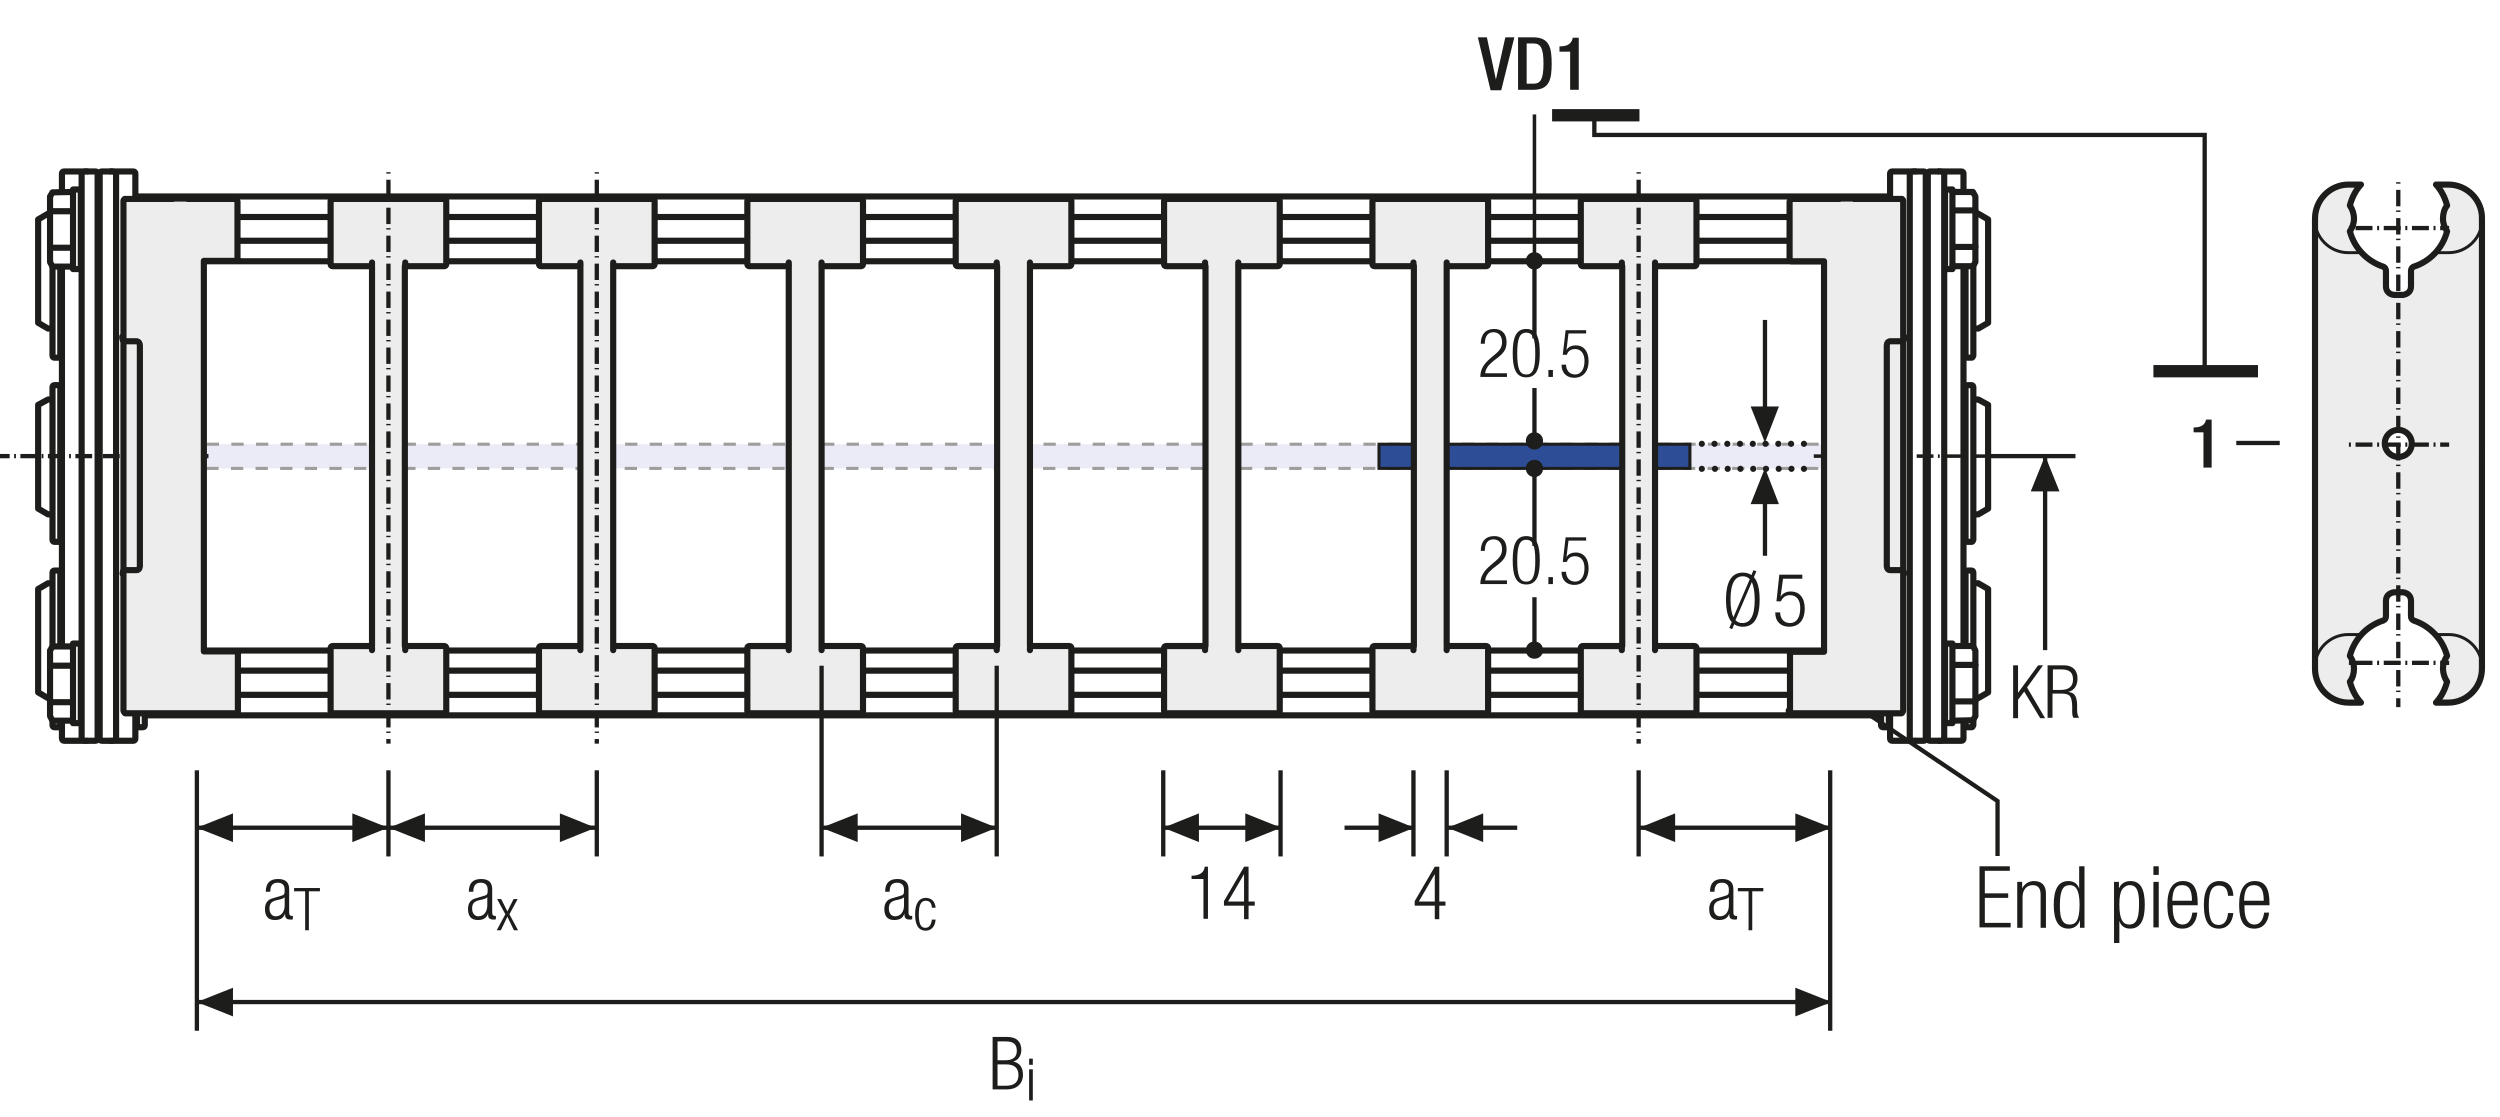 <?xml version="1.0" encoding="utf-8"?>
<!-- Generator: Adobe Illustrator 23.0.1, SVG Export Plug-In . SVG Version: 6.00 Build 0)  -->
<svg version="1.1" baseProfile="basic" id="Ebene_1"
	 xmlns="http://www.w3.org/2000/svg" xmlns:xlink="http://www.w3.org/1999/xlink" x="0px" y="0px" viewBox="0 0 609.5 272.3"
	 xml:space="preserve">
<style type="text/css">
	.st0{fill:none;}
	.st1{fill:none;stroke:#1D1D1B;stroke-width:1.05;}
	.st2{fill:#1D1D1B;}
	.st3{clip-path:url(#SVGID_2_);fill:none;stroke:#1D1D1B;stroke-width:1.05;stroke-dasharray:4.266,4.266;}
	.st4{clip-path:url(#SVGID_2_);fill:none;stroke:#1D1D1B;stroke-width:1.05;}
	.st5{clip-path:url(#SVGID_2_);fill:#ECECEC;}
	.st6{clip-path:url(#SVGID_4_);fill:none;stroke:#1D1D1B;stroke-width:1.05;}
	.st7{fill:none;stroke:#1D1D1B;stroke-width:1.05;stroke-linejoin:round;}
	
		.st8{clip-path:url(#SVGID_6_);fill:none;stroke:#1D1D1B;stroke-width:1.05;stroke-linejoin:round;stroke-dasharray:17.712,2.712,2.712,2.712;stroke-dashoffset:20;}
	
		.st9{clip-path:url(#SVGID_6_);fill:none;stroke:#1D1D1B;stroke-width:1.05;stroke-linejoin:round;stroke-dasharray:20.835,5.835,5.835,5.835;stroke-dashoffset:26;}
	
		.st10{clip-path:url(#SVGID_6_);fill:none;stroke:#1D1D1B;stroke-width:1.05;stroke-linejoin:round;stroke-dasharray:20.907,5.907,5.907,5.907;stroke-dashoffset:26;}
	
		.st11{clip-path:url(#SVGID_6_);fill:none;stroke:#1D1D1B;stroke-width:1.05;stroke-linejoin:round;stroke-dasharray:17.427,2.427,2.427,2.427;stroke-dashoffset:19;}
	.st12{clip-path:url(#SVGID_6_);fill:none;stroke:#1D1D1B;stroke-width:1.05;stroke-linejoin:round;}
	
		.st13{clip-path:url(#SVGID_6_);fill:none;stroke:#1D1D1B;stroke-width:1.05;stroke-linejoin:round;stroke-dasharray:19.893,4.893,4.893,4.893;stroke-dashoffset:24;}
	
		.st14{clip-path:url(#SVGID_6_);fill:none;stroke:#1D1D1B;stroke-width:1.05;stroke-linejoin:round;stroke-dasharray:18.048,3.048,3.048,3.048;stroke-dashoffset:21;}
	.st15{fill:#FFFFFF;}
	.st16{clip-path:url(#SVGID_8_);fill:#FFFFFF;}
	.st17{clip-path:url(#SVGID_8_);fill:none;stroke:#1D1D1B;stroke-width:1.5;stroke-miterlimit:10;}
	.st18{fill:none;stroke:#1D1D1B;stroke-width:1.5;stroke-miterlimit:10;}
	.st19{fill:none;stroke:#1D1D1B;stroke-width:1.5;stroke-linecap:round;stroke-linejoin:round;}
	.st20{clip-path:url(#SVGID_10_);fill:#ECECEC;}
	.st21{clip-path:url(#SVGID_10_);fill:none;stroke:#1D1D1B;stroke-width:1.5;stroke-linecap:round;stroke-linejoin:round;}
	.st22{clip-path:url(#SVGID_12_);fill:#FFFFFF;}
	.st23{clip-path:url(#SVGID_12_);fill:none;stroke:#1D1D1B;stroke-width:1.5;stroke-linecap:round;stroke-linejoin:round;}
	.st24{clip-path:url(#SVGID_14_);fill:#FFFFFF;}
	.st25{clip-path:url(#SVGID_14_);fill:none;stroke:#1D1D1B;stroke-width:1.5;stroke-linecap:round;stroke-linejoin:round;}
	.st26{clip-path:url(#SVGID_16_);fill:#ECECEC;}
	.st27{clip-path:url(#SVGID_16_);fill:none;stroke:#1D1D1B;stroke-width:1.5;stroke-linecap:round;stroke-linejoin:round;}
	.st28{clip-path:url(#SVGID_18_);fill:#ECECEC;}
	.st29{clip-path:url(#SVGID_18_);fill:none;stroke:#1D1D1B;stroke-width:1.5;stroke-linecap:round;stroke-linejoin:round;}
	.st30{clip-path:url(#SVGID_18_);fill:#FFFFFF;}
	.st31{clip-path:url(#SVGID_20_);fill:#FFFFFF;}
	.st32{clip-path:url(#SVGID_20_);fill:none;stroke:#1D1D1B;stroke-width:1.5;stroke-linecap:round;stroke-linejoin:round;}
	.st33{clip-path:url(#SVGID_22_);fill:#FFFFFF;}
	.st34{clip-path:url(#SVGID_22_);fill:none;stroke:#1D1D1B;stroke-width:1.5;stroke-linecap:round;stroke-linejoin:round;}
	.st35{clip-path:url(#SVGID_24_);fill:#FFFFFF;}
	.st36{clip-path:url(#SVGID_24_);fill:none;stroke:#1D1D1B;stroke-width:1.5;stroke-linecap:round;stroke-linejoin:round;}
	.st37{clip-path:url(#SVGID_26_);fill:#FFFFFF;}
	.st38{clip-path:url(#SVGID_26_);fill:none;stroke:#1D1D1B;stroke-width:1.5;stroke-linecap:round;stroke-linejoin:round;}
	.st39{clip-path:url(#SVGID_28_);fill:#FFFFFF;}
	.st40{clip-path:url(#SVGID_28_);fill:none;stroke:#1D1D1B;stroke-width:1.5;stroke-linecap:round;stroke-linejoin:round;}
	.st41{clip-path:url(#SVGID_30_);fill:#FFFFFF;}
	.st42{clip-path:url(#SVGID_30_);fill:none;stroke:#1D1D1B;stroke-width:1.5;stroke-linecap:round;stroke-linejoin:round;}
	.st43{clip-path:url(#SVGID_32_);fill:#FFFFFF;}
	.st44{clip-path:url(#SVGID_32_);fill:none;stroke:#1D1D1B;stroke-width:1.5;stroke-miterlimit:10;}
	.st45{clip-path:url(#SVGID_34_);fill:none;stroke:#1D1D1B;stroke-width:1.5;stroke-linecap:round;stroke-linejoin:round;}
	.st46{clip-path:url(#SVGID_36_);fill:none;stroke:#1D1D1B;stroke-width:1.5;stroke-linecap:round;stroke-linejoin:round;}
	.st47{clip-path:url(#SVGID_36_);fill:#FFFFFF;}
	
		.st48{clip-path:url(#SVGID_36_);fill:none;stroke:#1D1D1B;stroke-width:1.5;stroke-linecap:round;stroke-linejoin:round;stroke-miterlimit:10;}
	.st49{fill:#ECECEC;}
	.st50{fill:none;stroke:#1D1D1B;stroke-width:1.5;stroke-linecap:round;stroke-linejoin:round;stroke-miterlimit:10;}
	.st51{fill:none;stroke:#1D1D1B;stroke-width:0.75;stroke-dasharray:11.157,2.157,0.207,2.157;stroke-dashoffset:13;}
	.st52{fill:none;stroke:#1D1D1B;stroke-width:1.05;stroke-dasharray:12.015,3.015,1.065,3.015;stroke-dashoffset:15;}
	.st53{fill:none;stroke:#1D1D1B;stroke-width:1.05;stroke-dasharray:14.547,5.547,3.597,5.547;stroke-dashoffset:20;}
	.st54{fill:none;stroke:#1D1D1B;stroke-width:1.05;stroke-dasharray:12.567,3.567,1.617,3.567;stroke-dashoffset:16;}
	.st55{fill:#A22626;}
	.st56{fill:#2D4D96;}
	
		.st57{clip-path:url(#SVGID_38_);fill:none;stroke:#1D1D1B;stroke-width:1.5;stroke-linecap:round;stroke-linejoin:round;stroke-dasharray:0,4.449;}
	.st58{clip-path:url(#SVGID_38_);fill:none;stroke:#1D1D1B;stroke-width:1.5;stroke-linecap:round;stroke-linejoin:round;}
	.st59{clip-path:url(#SVGID_40_);fill:#FFFFFF;}
	.st60{clip-path:url(#SVGID_40_);fill:none;stroke:#1D1D1B;stroke-width:1.5;stroke-miterlimit:10;}
	.st61{clip-path:url(#SVGID_42_);fill:#FFFFFF;}
	.st62{clip-path:url(#SVGID_42_);fill:none;stroke:#1D1D1B;stroke-width:1.5;stroke-miterlimit:10;}
	.st63{clip-path:url(#SVGID_44_);fill:none;stroke:#1D1D1B;stroke-width:1.5;stroke-linecap:round;stroke-linejoin:round;}
	.st64{clip-path:url(#SVGID_46_);fill:#ECECEC;}
	.st65{clip-path:url(#SVGID_46_);fill:none;stroke:#1D1D1B;stroke-width:1.5;stroke-linecap:round;stroke-linejoin:round;}
	.st66{clip-path:url(#SVGID_48_);fill:#FFFFFF;}
	.st67{clip-path:url(#SVGID_48_);fill:none;stroke:#1D1D1B;stroke-width:1.5;stroke-linecap:round;stroke-linejoin:round;}
	.st68{clip-path:url(#SVGID_50_);fill:#FFFFFF;}
	.st69{clip-path:url(#SVGID_50_);fill:none;stroke:#1D1D1B;stroke-width:1.5;stroke-linecap:round;stroke-linejoin:round;}
	.st70{clip-path:url(#SVGID_52_);fill:#ECECEC;}
	.st71{clip-path:url(#SVGID_52_);fill:none;stroke:#1D1D1B;stroke-width:1.5;stroke-linecap:round;stroke-linejoin:round;}
	.st72{clip-path:url(#SVGID_54_);fill:#ECECEC;}
	.st73{clip-path:url(#SVGID_54_);fill:none;stroke:#1D1D1B;stroke-width:1.5;stroke-linecap:round;stroke-linejoin:round;}
	.st74{clip-path:url(#SVGID_54_);fill:#FFFFFF;}
	.st75{clip-path:url(#SVGID_56_);fill:#FFFFFF;}
	.st76{clip-path:url(#SVGID_56_);fill:none;stroke:#1D1D1B;stroke-width:1.5;stroke-linecap:round;stroke-linejoin:round;}
	.st77{clip-path:url(#SVGID_58_);fill:#FFFFFF;}
	.st78{clip-path:url(#SVGID_58_);fill:none;stroke:#1D1D1B;stroke-width:1.5;stroke-linecap:round;stroke-linejoin:round;}
	.st79{clip-path:url(#SVGID_60_);fill:#FFFFFF;}
	.st80{clip-path:url(#SVGID_60_);fill:none;stroke:#1D1D1B;stroke-width:1.5;stroke-linecap:round;stroke-linejoin:round;}
	.st81{clip-path:url(#SVGID_62_);fill:#FFFFFF;}
	.st82{clip-path:url(#SVGID_62_);fill:none;stroke:#1D1D1B;stroke-width:1.5;stroke-linecap:round;stroke-linejoin:round;}
	.st83{clip-path:url(#SVGID_64_);fill:#FFFFFF;}
	.st84{clip-path:url(#SVGID_64_);fill:none;stroke:#1D1D1B;stroke-width:1.5;stroke-linecap:round;stroke-linejoin:round;}
	.st85{clip-path:url(#SVGID_66_);fill:#FFFFFF;}
	.st86{clip-path:url(#SVGID_66_);fill:none;stroke:#1D1D1B;stroke-width:1.5;stroke-linecap:round;stroke-linejoin:round;}
	.st87{clip-path:url(#SVGID_68_);fill:#FFFFFF;}
	.st88{clip-path:url(#SVGID_68_);fill:none;stroke:#1D1D1B;stroke-width:1.5;stroke-miterlimit:10;}
	.st89{clip-path:url(#SVGID_70_);fill:none;stroke:#1D1D1B;stroke-width:1.5;stroke-linecap:round;stroke-linejoin:round;}
	.st90{clip-path:url(#SVGID_72_);fill:none;stroke:#1D1D1B;stroke-width:1.5;stroke-linecap:round;stroke-linejoin:round;}
	.st91{clip-path:url(#SVGID_72_);fill:#FFFFFF;}
	.st92{clip-path:url(#SVGID_72_);fill:none;stroke:#1D1D1B;stroke-width:1.5;stroke-miterlimit:10;}
	.st93{clip-path:url(#SVGID_74_);fill:none;stroke:#1D1D1B;stroke-width:1.5;stroke-linecap:round;stroke-linejoin:round;}
	.st94{clip-path:url(#SVGID_74_);fill:#FFFFFF;}
	.st95{clip-path:url(#SVGID_76_);fill:#FFFFFF;}
	.st96{clip-path:url(#SVGID_76_);fill:none;stroke:#1D1D1B;stroke-width:1.5;stroke-linecap:round;stroke-linejoin:round;}
	
		.st97{clip-path:url(#SVGID_78_);fill:none;stroke:#1D1D1B;stroke-width:1.5;stroke-linecap:round;stroke-linejoin:round;stroke-dasharray:0,4.449;}
	.st98{clip-path:url(#SVGID_78_);fill:none;stroke:#1D1D1B;stroke-width:1.5;stroke-linecap:round;stroke-linejoin:round;}
	.st99{clip-path:url(#SVGID_80_);fill:#FFFFFF;}
	.st100{clip-path:url(#SVGID_80_);fill:none;stroke:#1D1D1B;stroke-width:1.5;stroke-miterlimit:10;}
	.st101{clip-path:url(#SVGID_82_);fill:#FFFFFF;}
	.st102{clip-path:url(#SVGID_82_);fill:none;stroke:#1D1D1B;stroke-width:1.5;stroke-miterlimit:10;}
	.st103{clip-path:url(#SVGID_84_);fill:none;stroke:#1D1D1B;stroke-width:1.5;stroke-linecap:round;stroke-linejoin:round;}
	.st104{clip-path:url(#SVGID_86_);fill:#ECECEC;}
	.st105{clip-path:url(#SVGID_86_);fill:none;stroke:#1D1D1B;stroke-width:1.5;stroke-linecap:round;stroke-linejoin:round;}
	.st106{clip-path:url(#SVGID_86_);fill:#FFFFFF;}
	.st107{clip-path:url(#SVGID_88_);fill:#FFFFFF;}
	.st108{clip-path:url(#SVGID_88_);fill:none;stroke:#1D1D1B;stroke-width:1.5;stroke-linecap:round;stroke-linejoin:round;}
	.st109{clip-path:url(#SVGID_90_);fill:#FFFFFF;}
	.st110{clip-path:url(#SVGID_90_);fill:none;stroke:#1D1D1B;stroke-width:1.5;stroke-linecap:round;stroke-linejoin:round;}
	.st111{clip-path:url(#SVGID_92_);fill:#FFFFFF;}
	.st112{clip-path:url(#SVGID_92_);fill:none;stroke:#1D1D1B;stroke-width:1.5;stroke-linecap:round;stroke-linejoin:round;}
	.st113{clip-path:url(#SVGID_94_);fill:#FFFFFF;}
	.st114{clip-path:url(#SVGID_94_);fill:none;stroke:#1D1D1B;stroke-width:1.5;stroke-linecap:round;stroke-linejoin:round;}
	.st115{clip-path:url(#SVGID_96_);fill:#FFFFFF;}
	.st116{clip-path:url(#SVGID_96_);fill:none;stroke:#1D1D1B;stroke-width:1.5;stroke-linecap:round;stroke-linejoin:round;}
	.st117{clip-path:url(#SVGID_98_);fill:#FFFFFF;}
	.st118{clip-path:url(#SVGID_98_);fill:none;stroke:#1D1D1B;stroke-width:1.5;stroke-linecap:round;stroke-linejoin:round;}
	.st119{clip-path:url(#SVGID_100_);fill:#FFFFFF;}
	.st120{clip-path:url(#SVGID_100_);fill:none;stroke:#1D1D1B;stroke-width:1.5;stroke-miterlimit:10;}
	.st121{clip-path:url(#SVGID_102_);fill:none;stroke:#1D1D1B;stroke-width:1.5;stroke-linecap:round;stroke-linejoin:round;}
	.st122{clip-path:url(#SVGID_104_);fill:none;stroke:#1D1D1B;stroke-width:1.5;stroke-linecap:round;stroke-linejoin:round;}
	.st123{clip-path:url(#SVGID_104_);fill:#FFFFFF;}
	.st124{clip-path:url(#SVGID_104_);fill:none;stroke:#1D1D1B;stroke-width:1.5;stroke-miterlimit:10;}
	.st125{clip-path:url(#SVGID_106_);fill:none;stroke:#1D1D1B;stroke-width:1.5;stroke-linecap:round;stroke-linejoin:round;}
	.st126{fill:none;stroke:#1D1D1B;stroke-width:1.05;stroke-dasharray:12.051,3.051,1.101,3.051;stroke-dashoffset:15;}
	.st127{clip-path:url(#SVGID_108_);fill:#FFFFFF;}
	.st128{clip-path:url(#SVGID_108_);fill:#ECECEC;}
	.st129{clip-path:url(#SVGID_108_);fill:none;stroke:#1D1D1B;stroke-width:1.5;stroke-linecap:round;stroke-linejoin:round;}
	
		.st130{clip-path:url(#SVGID_110_);fill:none;stroke:#1D1D1B;stroke-width:1.5;stroke-linecap:round;stroke-linejoin:round;stroke-dasharray:0,4.449;}
	.st131{clip-path:url(#SVGID_110_);fill:none;stroke:#1D1D1B;stroke-width:1.5;stroke-linecap:round;stroke-linejoin:round;}
	.st132{fill:none;stroke:#1D1D1B;stroke-width:1.572;stroke-linecap:round;stroke-linejoin:round;stroke-dasharray:0,5.166;}
	.st133{fill:none;stroke:#1D1D1B;stroke-width:1.572;stroke-linecap:round;stroke-linejoin:round;}
	.st134{fill:none;stroke:#1D1D1B;stroke-width:1.5;}
	.st135{fill:none;stroke:#1D1D1B;stroke-width:1.572;stroke-linecap:round;stroke-linejoin:round;stroke-dasharray:0,4.704;}
	.st136{fill:none;stroke:#9C9B9B;stroke-width:1.572;stroke-linecap:round;stroke-linejoin:round;stroke-dasharray:0,4.704;}
	.st137{fill:none;stroke:#9C9B9B;stroke-width:1.572;stroke-linecap:round;stroke-linejoin:round;}
	.st138{fill:none;stroke:#9C9B9B;stroke-width:1.5;stroke-linecap:round;stroke-linejoin:round;stroke-dasharray:0,4.497;}
	.st139{fill:none;stroke:#9C9B9B;stroke-width:1.5;stroke-linecap:round;stroke-linejoin:round;}
	.st140{fill:none;stroke:#1D1D1B;stroke-width:1.5;stroke-linecap:round;stroke-linejoin:round;stroke-dasharray:0,4.497;}
	.st141{fill:none;stroke:#1D1D1B;stroke-width:1.572;}
	.st142{fill:none;stroke:#CD8E80;stroke-width:6.174;}
	.st143{fill:none;stroke:#A22626;stroke-width:6.174;}
	.st144{fill:none;stroke:#1D1D1B;stroke-width:1.05;stroke-linecap:round;stroke-linejoin:round;}
	.st145{clip-path:url(#SVGID_112_);fill:#ECECEC;}
	.st146{clip-path:url(#SVGID_112_);fill:none;stroke:#1D1D1B;stroke-width:1.05;}
	
		.st147{clip-path:url(#SVGID_112_);fill:none;stroke:#1D1D1B;stroke-width:1.05;stroke-linejoin:round;stroke-dasharray:16.749,1.749,1.749,1.749;stroke-dashoffset:18;}
	
		.st148{clip-path:url(#SVGID_112_);fill:none;stroke:#1D1D1B;stroke-width:1.05;stroke-linejoin:round;stroke-dasharray:20.922,5.922,5.922,5.922;stroke-dashoffset:26;}
	
		.st149{clip-path:url(#SVGID_112_);fill:none;stroke:#1D1D1B;stroke-width:1.05;stroke-linejoin:round;stroke-dasharray:17.679,2.679,2.679,2.679;stroke-dashoffset:20;}
	
		.st150{clip-path:url(#SVGID_112_);fill:none;stroke:#1D1D1B;stroke-width:1.05;stroke-linejoin:round;stroke-dasharray:18.738,3.738,3.738,3.738;stroke-dashoffset:22;}
	
		.st151{clip-path:url(#SVGID_112_);fill:none;stroke:#1D1D1B;stroke-width:1.05;stroke-linejoin:round;stroke-dasharray:17.223,2.223,2.223,2.223;stroke-dashoffset:19;}
	
		.st152{clip-path:url(#SVGID_112_);fill:none;stroke:#1D1D1B;stroke-width:1.05;stroke-linejoin:round;stroke-dasharray:19.137,4.137,4.137,4.137;stroke-dashoffset:23;}
	.st153{clip-path:url(#SVGID_112_);fill:none;stroke:#1D1D1B;stroke-width:1.05;stroke-linejoin:round;}
	
		.st154{clip-path:url(#SVGID_112_);fill:none;stroke:#1D1D1B;stroke-width:1.05;stroke-linejoin:round;stroke-dasharray:18.111,3.111,3.111,3.111;stroke-dashoffset:21;}
	
		.st155{clip-path:url(#SVGID_112_);fill:none;stroke:#1D1D1B;stroke-width:1.05;stroke-linejoin:round;stroke-dasharray:20.835,5.835,5.835,5.835;stroke-dashoffset:26;}
	
		.st156{clip-path:url(#SVGID_112_);fill:none;stroke:#1D1D1B;stroke-width:1.05;stroke-linejoin:round;stroke-dasharray:20.907,5.907,5.907,5.907;stroke-dashoffset:26;}
	
		.st157{clip-path:url(#SVGID_112_);fill:none;stroke:#1D1D1B;stroke-width:1.05;stroke-linejoin:round;stroke-dasharray:18.048,3.048,3.048,3.048;stroke-dashoffset:21;}
	
		.st158{clip-path:url(#SVGID_112_);fill:none;stroke:#1D1D1B;stroke-width:1.05;stroke-linejoin:round;stroke-dasharray:19.461,4.461,4.461,4.461;stroke-dashoffset:23;}
	
		.st159{clip-path:url(#SVGID_112_);fill:none;stroke:#1D1D1B;stroke-width:1.05;stroke-linejoin:round;stroke-dasharray:17.259,2.259,2.259,2.259;stroke-dashoffset:19;}
	.st160{clip-path:url(#SVGID_114_);fill:none;stroke:#1D1D1B;stroke-width:1.05;}
	.st161{clip-path:url(#SVGID_116_);fill:#FFFFFF;}
	.st162{clip-path:url(#SVGID_116_);fill:none;stroke:#1D1D1B;stroke-width:1.5;stroke-linecap:round;stroke-linejoin:round;}
	.st163{clip-path:url(#SVGID_118_);fill:#FFFFFF;}
	.st164{clip-path:url(#SVGID_118_);fill:none;stroke:#1D1D1B;stroke-width:1.5;stroke-linecap:round;stroke-linejoin:round;}
	.st165{clip-path:url(#SVGID_120_);fill:#FFFFFF;}
	.st166{clip-path:url(#SVGID_120_);fill:none;stroke:#1D1D1B;stroke-width:1.5;stroke-linecap:round;stroke-linejoin:round;}
	.st167{clip-path:url(#SVGID_122_);fill:#FFFFFF;}
	.st168{clip-path:url(#SVGID_122_);fill:none;stroke:#1D1D1B;stroke-width:1.5;stroke-linecap:round;stroke-linejoin:round;}
	.st169{clip-path:url(#SVGID_124_);fill:#FFFFFF;}
	.st170{clip-path:url(#SVGID_124_);fill:none;stroke:#1D1D1B;stroke-width:1.5;stroke-linecap:round;stroke-linejoin:round;}
	.st171{clip-path:url(#SVGID_126_);fill:#FFFFFF;}
	.st172{clip-path:url(#SVGID_126_);fill:none;stroke:#1D1D1B;stroke-width:1.5;stroke-linecap:round;stroke-linejoin:round;}
	.st173{clip-path:url(#SVGID_128_);fill:#FFFFFF;}
	.st174{clip-path:url(#SVGID_128_);fill:none;stroke:#1D1D1B;stroke-width:1.5;stroke-linecap:round;stroke-linejoin:round;}
	.st175{clip-path:url(#SVGID_130_);fill:#FFFFFF;}
	.st176{clip-path:url(#SVGID_130_);fill:none;stroke:#1D1D1B;stroke-width:1.5;stroke-linecap:round;stroke-linejoin:round;}
	.st177{clip-path:url(#SVGID_132_);fill:#ECECEC;}
	.st178{clip-path:url(#SVGID_132_);fill:none;stroke:#1D1D1B;stroke-width:1.5;stroke-linecap:round;stroke-linejoin:round;}
	.st179{clip-path:url(#SVGID_134_);fill:#ECECEC;}
	.st180{clip-path:url(#SVGID_134_);fill:none;stroke:#1D1D1B;stroke-width:1.5;stroke-linecap:round;stroke-linejoin:round;}
	.st181{clip-path:url(#SVGID_136_);fill:#ECECEC;}
	.st182{clip-path:url(#SVGID_136_);fill:none;stroke:#1D1D1B;stroke-width:1.5;stroke-linecap:round;stroke-linejoin:round;}
	.st183{clip-path:url(#SVGID_138_);fill:#ECECEC;}
	.st184{clip-path:url(#SVGID_138_);fill:none;stroke:#1D1D1B;stroke-width:1.5;stroke-linecap:round;stroke-linejoin:round;}
	.st185{clip-path:url(#SVGID_140_);fill:#ECECEC;}
	.st186{clip-path:url(#SVGID_140_);fill:none;stroke:#1D1D1B;stroke-width:1.5;stroke-linecap:round;stroke-linejoin:round;}
	.st187{clip-path:url(#SVGID_142_);fill:#ECECEC;}
	.st188{clip-path:url(#SVGID_142_);fill:none;stroke:#1D1D1B;stroke-width:1.5;stroke-linecap:round;stroke-linejoin:round;}
	.st189{clip-path:url(#SVGID_144_);fill:#ECECEC;}
	.st190{clip-path:url(#SVGID_144_);fill:none;stroke:#1D1D1B;stroke-width:1.5;stroke-linecap:round;stroke-linejoin:round;}
	.st191{clip-path:url(#SVGID_146_);fill:#ECECEC;}
	.st192{clip-path:url(#SVGID_146_);fill:none;stroke:#1D1D1B;stroke-width:1.5;stroke-linecap:round;stroke-linejoin:round;}
	.st193{clip-path:url(#SVGID_148_);fill:#ECECEC;}
	.st194{clip-path:url(#SVGID_148_);fill:none;stroke:#1D1D1B;stroke-width:1.5;stroke-linecap:round;stroke-linejoin:round;}
	.st195{clip-path:url(#SVGID_150_);fill:#ECECEC;}
	
		.st196{clip-path:url(#SVGID_150_);fill:none;stroke:#1D1D1B;stroke-width:1.5;stroke-linecap:round;stroke-linejoin:round;stroke-miterlimit:10;}
	.st197{fill:none;stroke:#1D1D1B;stroke-width:1.05;stroke-dasharray:10.743,1.743,0,1.743;stroke-dashoffset:12;}
	.st198{fill:none;stroke:#1D1D1B;stroke-width:1.05;stroke-dasharray:11.706,2.706,0.756,4.206;stroke-dashoffset:14;}
	
		.st199{clip-path:url(#SVGID_152_);fill:none;stroke:#1D1D1B;stroke-width:1.05;stroke-dasharray:12.102,3.102,1.152,3.102;stroke-dashoffset:15;}
	.st200{fill:none;stroke:#1D1D1B;stroke-width:0.864;stroke-dasharray:12.102,3.102,1.152,3.102;stroke-dashoffset:15;}
	
		.st201{clip-path:url(#SVGID_154_);fill:none;stroke:#1D1D1B;stroke-width:1.05;stroke-dasharray:12.201,3.201,1.251,4.701;stroke-dashoffset:15;}
	.st202{clip-path:url(#SVGID_156_);fill:#1D1D1B;}
	.st203{clip-path:url(#SVGID_158_);fill:#1D1D1B;}
	.st204{fill:#E9EAF5;}
	.st205{fill:none;stroke:#9C9B9B;stroke-width:0.75;stroke-miterlimit:10;stroke-dasharray:3,3;}
	.st206{fill:none;stroke:#9C9B9B;stroke-width:0.75;stroke-miterlimit:10;}
	.st207{filter:url(#Adobe_OpacityMaskFilter);}
	.st208{clip-path:url(#SVGID_160_);fill:url(#SVGID_162_);}
	.st209{clip-path:url(#SVGID_160_);mask:url(#SVGID_161_);}
	.st210{clip-path:url(#SVGID_164_);fill:#2D4D96;}
	.st211{clip-path:url(#SVGID_164_);fill:none;stroke:#1D1D1B;stroke-width:0.75;stroke-miterlimit:10;}
	.st212{clip-path:url(#SVGID_160_);fill:#FFFFFF;}
	.st213{clip-path:url(#SVGID_160_);fill:none;stroke:#1D1D1B;stroke-width:1.5;stroke-linecap:round;stroke-linejoin:round;}
	.st214{clip-path:url(#SVGID_166_);fill:#FFFFFF;}
	.st215{clip-path:url(#SVGID_166_);fill:none;stroke:#1D1D1B;stroke-width:1.5;stroke-linecap:round;stroke-linejoin:round;}
	.st216{clip-path:url(#SVGID_168_);fill:#FFFFFF;}
	.st217{clip-path:url(#SVGID_168_);fill:none;stroke:#1D1D1B;stroke-width:1.5;stroke-linecap:round;stroke-linejoin:round;}
	.st218{clip-path:url(#SVGID_170_);fill:#FFFFFF;}
	.st219{clip-path:url(#SVGID_170_);fill:none;stroke:#1D1D1B;stroke-width:1.5;stroke-linecap:round;stroke-linejoin:round;}
	.st220{clip-path:url(#SVGID_172_);fill:#FFFFFF;}
	.st221{clip-path:url(#SVGID_172_);fill:none;stroke:#1D1D1B;stroke-width:1.5;stroke-linecap:round;stroke-linejoin:round;}
	.st222{clip-path:url(#SVGID_174_);fill:#FFFFFF;}
	.st223{clip-path:url(#SVGID_174_);fill:none;stroke:#1D1D1B;stroke-width:1.5;stroke-linecap:round;stroke-linejoin:round;}
	.st224{clip-path:url(#SVGID_176_);fill:#FFFFFF;}
	.st225{clip-path:url(#SVGID_176_);fill:none;stroke:#1D1D1B;stroke-width:1.5;stroke-linecap:round;stroke-linejoin:round;}
	.st226{clip-path:url(#SVGID_178_);fill:#FFFFFF;}
	.st227{clip-path:url(#SVGID_178_);fill:none;stroke:#1D1D1B;stroke-width:1.5;stroke-linecap:round;stroke-linejoin:round;}
	.st228{clip-path:url(#SVGID_180_);fill:#ECECEC;}
	.st229{clip-path:url(#SVGID_180_);fill:none;stroke:#1D1D1B;stroke-width:1.5;stroke-linecap:round;stroke-linejoin:round;}
	.st230{clip-path:url(#SVGID_182_);fill:#ECECEC;}
	.st231{clip-path:url(#SVGID_182_);fill:none;stroke:#1D1D1B;stroke-width:1.5;stroke-linecap:round;stroke-linejoin:round;}
	.st232{clip-path:url(#SVGID_184_);fill:#ECECEC;}
	.st233{clip-path:url(#SVGID_184_);fill:none;stroke:#1D1D1B;stroke-width:1.5;stroke-linecap:round;stroke-linejoin:round;}
	.st234{clip-path:url(#SVGID_186_);fill:#ECECEC;}
	.st235{clip-path:url(#SVGID_186_);fill:none;stroke:#1D1D1B;stroke-width:1.5;stroke-linecap:round;stroke-linejoin:round;}
	.st236{clip-path:url(#SVGID_188_);fill:#ECECEC;}
	.st237{clip-path:url(#SVGID_188_);fill:none;stroke:#1D1D1B;stroke-width:1.5;stroke-linecap:round;stroke-linejoin:round;}
	.st238{clip-path:url(#SVGID_190_);fill:#ECECEC;}
	.st239{clip-path:url(#SVGID_190_);fill:none;stroke:#1D1D1B;stroke-width:1.5;stroke-linecap:round;stroke-linejoin:round;}
	.st240{clip-path:url(#SVGID_192_);fill:#ECECEC;}
	.st241{clip-path:url(#SVGID_192_);fill:none;stroke:#1D1D1B;stroke-width:1.5;stroke-linecap:round;stroke-linejoin:round;}
	.st242{clip-path:url(#SVGID_194_);fill:#ECECEC;}
	.st243{clip-path:url(#SVGID_194_);fill:none;stroke:#1D1D1B;stroke-width:1.5;stroke-linecap:round;stroke-linejoin:round;}
	.st244{clip-path:url(#SVGID_196_);fill:#ECECEC;}
	.st245{clip-path:url(#SVGID_196_);fill:none;stroke:#1D1D1B;stroke-width:1.5;stroke-linecap:round;stroke-linejoin:round;}
	.st246{fill:none;stroke:#1D1D1B;stroke-width:1.5;stroke-linecap:round;stroke-linejoin:round;stroke-dasharray:0,3.111;}
	
		.st247{clip-path:url(#SVGID_198_);fill:none;stroke:#1D1D1B;stroke-width:1.05;stroke-dasharray:12.102,3.102,1.152,3.102;stroke-dashoffset:15;}
	.st248{fill:none;stroke:#1D1D1B;stroke-width:1.05;stroke-dasharray:12.201,3.201,1.251,4.701;stroke-dashoffset:15;}
	.st249{clip-path:url(#SVGID_200_);fill:#1D1D1B;}
	.st250{clip-path:url(#SVGID_202_);fill:#1D1D1B;}
	.st251{clip-path:url(#SVGID_204_);fill:#1D1D1B;}
	.st252{clip-path:url(#SVGID_206_);fill:#1D1D1B;}
	.st253{clip-path:url(#SVGID_206_);fill:#ECECEC;}
	
		.st254{clip-path:url(#SVGID_206_);fill:none;stroke:#1D1D1B;stroke-width:1.5;stroke-linecap:round;stroke-linejoin:round;stroke-miterlimit:10;}
	
		.st255{clip-path:url(#SVGID_206_);fill:none;stroke:#1D1D1B;stroke-width:0.729;stroke-linecap:round;stroke-linejoin:round;stroke-miterlimit:10;}
	.st256{fill:none;stroke:#1D1D1B;stroke-width:3;}
	.st257{fill:none;stroke:#1D1D1B;stroke-width:0.864;}
	.st258{clip-path:url(#SVGID_208_);fill:#ECECEC;}
	.st259{clip-path:url(#SVGID_208_);fill:none;stroke:#1D1D1B;stroke-width:1.5;stroke-linecap:round;stroke-linejoin:round;}
	.st260{fill:none;stroke:#1D1D1B;stroke-width:1.05;stroke-dasharray:10.782,1.782,0,1.782;stroke-dashoffset:12;}
	.st261{fill:none;stroke:#1D1D1B;stroke-width:1.05;stroke-dasharray:11.979,2.979,1.029,2.979;stroke-dashoffset:14;}
	.st262{fill:none;stroke:#1D1D1B;stroke-width:1.05;stroke-dasharray:11.745,2.745,0.795,4.245;stroke-dashoffset:14;}
	.st263{clip-path:url(#SVGID_210_);fill:#FFFFFF;}
	.st264{clip-path:url(#SVGID_210_);fill:none;stroke:#1D1D1B;stroke-width:1.5;stroke-linecap:round;stroke-linejoin:round;}
	.st265{clip-path:url(#SVGID_212_);fill:#FFFFFF;}
	.st266{clip-path:url(#SVGID_212_);fill:none;stroke:#1D1D1B;stroke-width:1.5;stroke-linecap:round;stroke-linejoin:round;}
	.st267{clip-path:url(#SVGID_214_);fill:#FFFFFF;}
	.st268{clip-path:url(#SVGID_214_);fill:none;stroke:#1D1D1B;stroke-width:1.5;stroke-linecap:round;stroke-linejoin:round;}
	.st269{clip-path:url(#SVGID_216_);fill:#FFFFFF;}
	.st270{clip-path:url(#SVGID_216_);fill:none;stroke:#1D1D1B;stroke-width:1.5;stroke-linecap:round;stroke-linejoin:round;}
	.st271{clip-path:url(#SVGID_218_);fill:#FFFFFF;}
	.st272{clip-path:url(#SVGID_218_);fill:none;stroke:#1D1D1B;stroke-width:1.5;stroke-linecap:round;stroke-linejoin:round;}
	.st273{clip-path:url(#SVGID_220_);fill:#FFFFFF;}
	.st274{clip-path:url(#SVGID_220_);fill:none;stroke:#1D1D1B;stroke-width:1.5;stroke-linecap:round;stroke-linejoin:round;}
	.st275{clip-path:url(#SVGID_222_);fill:#FFFFFF;}
	.st276{clip-path:url(#SVGID_222_);fill:none;stroke:#1D1D1B;stroke-width:1.5;stroke-linecap:round;stroke-linejoin:round;}
	.st277{clip-path:url(#SVGID_224_);fill:#FFFFFF;}
	.st278{clip-path:url(#SVGID_224_);fill:none;stroke:#1D1D1B;stroke-width:1.5;stroke-linecap:round;stroke-linejoin:round;}
	.st279{clip-path:url(#SVGID_226_);fill:#1D1D1B;}
	
		.st280{clip-path:url(#SVGID_226_);fill:none;stroke:#1D1D1B;stroke-width:1.05;stroke-dasharray:11.982,2.982,1.032,4.482;stroke-dashoffset:14;}
	.st281{fill:none;stroke:#1D1D1B;stroke-width:1.05;stroke-dasharray:11.019,2.019,6.900000e-02,2.019;stroke-dashoffset:13;}
	
		.st282{clip-path:url(#SVGID_228_);fill:none;stroke:#1D1D1B;stroke-width:1.05;stroke-dasharray:11.019,2.019,6.900000e-02,2.019;stroke-dashoffset:13;}
	.st283{clip-path:url(#SVGID_230_);fill:#ECECEC;}
	.st284{clip-path:url(#SVGID_230_);fill:none;stroke:#1D1D1B;stroke-width:1.5;stroke-linecap:round;stroke-linejoin:round;}
	.st285{filter:url(#Adobe_OpacityMaskFilter_1_);}
	.st286{clip-path:url(#SVGID_232_);fill:url(#SVGID_234_);}
	.st287{clip-path:url(#SVGID_232_);mask:url(#SVGID_233_);}
	.st288{clip-path:url(#SVGID_236_);fill:#2D4D96;}
	.st289{clip-path:url(#SVGID_236_);fill:none;stroke:#1D1D1B;stroke-width:0.75;stroke-miterlimit:10;}
	.st290{clip-path:url(#SVGID_232_);fill:#FFFFFF;}
	.st291{clip-path:url(#SVGID_232_);fill:none;stroke:#1D1D1B;stroke-width:1.5;stroke-linecap:round;stroke-linejoin:round;}
	.st292{clip-path:url(#SVGID_238_);fill:#FFFFFF;}
	.st293{clip-path:url(#SVGID_238_);fill:none;stroke:#1D1D1B;stroke-width:1.5;stroke-linecap:round;stroke-linejoin:round;}
	.st294{clip-path:url(#SVGID_240_);fill:#FFFFFF;}
	.st295{clip-path:url(#SVGID_240_);fill:none;stroke:#1D1D1B;stroke-width:1.5;stroke-linecap:round;stroke-linejoin:round;}
	.st296{clip-path:url(#SVGID_242_);fill:#FFFFFF;}
	.st297{clip-path:url(#SVGID_242_);fill:none;stroke:#1D1D1B;stroke-width:1.5;stroke-linecap:round;stroke-linejoin:round;}
	.st298{clip-path:url(#SVGID_244_);fill:#FFFFFF;}
	.st299{clip-path:url(#SVGID_244_);fill:none;stroke:#1D1D1B;stroke-width:1.5;stroke-linecap:round;stroke-linejoin:round;}
	.st300{clip-path:url(#SVGID_246_);fill:#FFFFFF;}
	.st301{clip-path:url(#SVGID_246_);fill:none;stroke:#1D1D1B;stroke-width:1.5;stroke-linecap:round;stroke-linejoin:round;}
	.st302{clip-path:url(#SVGID_248_);fill:#FFFFFF;}
	.st303{clip-path:url(#SVGID_248_);fill:none;stroke:#1D1D1B;stroke-width:1.5;stroke-linecap:round;stroke-linejoin:round;}
	.st304{clip-path:url(#SVGID_250_);fill:#FFFFFF;}
	.st305{clip-path:url(#SVGID_250_);fill:none;stroke:#1D1D1B;stroke-width:1.5;stroke-linecap:round;stroke-linejoin:round;}
	.st306{clip-path:url(#SVGID_252_);fill:#1D1D1B;}
	.st307{clip-path:url(#SVGID_254_);fill:#1D1D1B;}
	.st308{clip-path:url(#SVGID_256_);fill:#1D1D1B;}
	.st309{clip-path:url(#SVGID_258_);fill:#1D1D1B;}
	.st310{fill:none;stroke:#1D1D1B;stroke-width:1.05;stroke-dasharray:11.982,2.982,1.032,4.482;stroke-dashoffset:14;}
	
		.st311{clip-path:url(#SVGID_260_);fill:none;stroke:#1D1D1B;stroke-width:1.05;stroke-dasharray:11.019,2.019,6.900000e-02,2.019;stroke-dashoffset:13;}
	.st312{clip-path:url(#SVGID_262_);fill:#FFFFFF;}
	.st313{clip-path:url(#SVGID_262_);fill:none;stroke:#1D1D1B;stroke-width:1.5;stroke-linecap:round;stroke-linejoin:round;}
	.st314{clip-path:url(#SVGID_264_);fill:#FFFFFF;}
	.st315{clip-path:url(#SVGID_264_);fill:none;stroke:#1D1D1B;stroke-width:1.5;stroke-linecap:round;stroke-linejoin:round;}
	.st316{clip-path:url(#SVGID_266_);fill:#FFFFFF;}
	.st317{clip-path:url(#SVGID_266_);fill:none;stroke:#1D1D1B;stroke-width:1.5;stroke-linecap:round;stroke-linejoin:round;}
	.st318{clip-path:url(#SVGID_268_);fill:#FFFFFF;}
	.st319{clip-path:url(#SVGID_268_);fill:none;stroke:#1D1D1B;stroke-width:1.5;stroke-linecap:round;stroke-linejoin:round;}
	.st320{clip-path:url(#SVGID_270_);fill:#FFFFFF;}
	.st321{clip-path:url(#SVGID_270_);fill:none;stroke:#1D1D1B;stroke-width:1.5;stroke-linecap:round;stroke-linejoin:round;}
	.st322{clip-path:url(#SVGID_272_);fill:#FFFFFF;}
	.st323{clip-path:url(#SVGID_272_);fill:none;stroke:#1D1D1B;stroke-width:1.5;stroke-linecap:round;stroke-linejoin:round;}
	.st324{fill:none;stroke:#1D1D1B;stroke-width:1.05;stroke-dasharray:12.108,3.108,1.158,3.108;stroke-dashoffset:15;}
	.st325{clip-path:url(#SVGID_274_);fill:#FFFFFF;}
	.st326{clip-path:url(#SVGID_274_);fill:#ECECEC;}
	.st327{clip-path:url(#SVGID_274_);fill:none;stroke:#1D1D1B;stroke-width:1.5;stroke-linecap:round;stroke-linejoin:round;}
	.st328{clip-path:url(#SVGID_276_);fill:none;stroke:#A22626;stroke-width:1.05;}
	.st329{clip-path:url(#SVGID_278_);fill:none;stroke:#A22626;stroke-width:1.05;}
	.st330{clip-path:url(#SVGID_280_);fill:none;stroke:#A22626;stroke-width:1.05;}
	.st331{clip-path:url(#SVGID_282_);fill:none;stroke:#A22626;stroke-width:1.05;}
	.st332{clip-path:url(#SVGID_282_);fill:#ECECEC;}
	.st333{clip-path:url(#SVGID_282_);fill:none;stroke:#1D1D1B;stroke-width:1.5;stroke-linecap:round;stroke-linejoin:round;}
	.st334{clip-path:url(#SVGID_282_);fill:#FFFFFF;}
	.st335{fill:none;stroke:#1D1D1B;stroke-width:1.05;stroke-dasharray:11.937,2.937,0.987,2.937;stroke-dashoffset:14;}
	.st336{clip-path:url(#SVGID_284_);fill:none;stroke:#1D1D1B;stroke-width:1.05;}
	
		.st337{clip-path:url(#SVGID_286_);fill:none;stroke:#1D1D1B;stroke-width:1.5;stroke-linecap:round;stroke-linejoin:round;stroke-dasharray:0,4.572;}
	.st338{clip-path:url(#SVGID_286_);fill:none;stroke:#1D1D1B;stroke-width:1.5;stroke-linecap:round;stroke-linejoin:round;}
	.st339{clip-path:url(#SVGID_288_);fill:#FFFFFF;}
	.st340{clip-path:url(#SVGID_288_);fill:none;stroke:#1D1D1B;stroke-width:1.5;stroke-linecap:round;stroke-linejoin:round;}
	.st341{clip-path:url(#SVGID_290_);fill:#FFFFFF;}
	.st342{clip-path:url(#SVGID_290_);fill:none;stroke:#1D1D1B;stroke-width:1.5;stroke-linecap:round;stroke-linejoin:round;}
	.st343{clip-path:url(#SVGID_292_);fill:#FFFFFF;}
	.st344{clip-path:url(#SVGID_292_);fill:none;stroke:#1D1D1B;stroke-width:1.5;stroke-linecap:round;stroke-linejoin:round;}
	.st345{clip-path:url(#SVGID_294_);fill:none;stroke:#1D1D1B;stroke-width:1.5;stroke-linecap:round;stroke-linejoin:round;}
	.st346{clip-path:url(#SVGID_294_);fill:#FFFFFF;}
	.st347{clip-path:url(#SVGID_296_);fill:none;stroke:#1D1D1B;stroke-width:1.5;stroke-linecap:round;stroke-linejoin:round;}
	.st348{clip-path:url(#SVGID_296_);fill:#FFFFFF;}
	.st349{clip-path:url(#SVGID_298_);fill:none;stroke:#1D1D1B;stroke-width:1.5;stroke-linecap:round;stroke-linejoin:round;}
	.st350{clip-path:url(#SVGID_298_);fill:#FFFFFF;}
	.st351{clip-path:url(#SVGID_300_);fill:#ECECEC;}
	.st352{clip-path:url(#SVGID_300_);fill:none;stroke:#1D1D1B;stroke-width:1.5;stroke-linecap:round;stroke-linejoin:round;}
	.st353{fill:none;stroke:#1D1D1B;stroke-width:1.05;stroke-dasharray:12,3,1.05,3;stroke-dashoffset:15;}
	.st354{fill:none;stroke:#1D1D1B;stroke-width:1.05;stroke-dasharray:10.041,1.041,0,1.041;stroke-dashoffset:11;}
	.st355{clip-path:url(#SVGID_302_);fill:#1D1D1B;}
	.st356{clip-path:url(#SVGID_304_);fill:#1D1D1B;}
	
		.st357{clip-path:url(#SVGID_306_);fill:none;stroke:#1D1D1B;stroke-width:1.05;stroke-dasharray:11.982,2.982,1.032,4.482;stroke-dashoffset:14;}
	.st358{fill:none;stroke:#9C9B9B;stroke-width:0.75;stroke-miterlimit:10;stroke-dasharray:2.763,2.763;}
	.st359{fill:none;stroke:#9C9B9B;stroke-width:0.75;stroke-miterlimit:10;stroke-dasharray:3.006,3.006;}
	.st360{clip-path:url(#SVGID_308_);fill:#FFFFFF;}
	.st361{clip-path:url(#SVGID_308_);fill:none;stroke:#1D1D1B;stroke-width:1.5;stroke-linecap:round;stroke-linejoin:round;}
	.st362{clip-path:url(#SVGID_310_);fill:#FFFFFF;}
	.st363{clip-path:url(#SVGID_310_);fill:none;stroke:#1D1D1B;stroke-width:1.5;stroke-linecap:round;stroke-linejoin:round;}
	.st364{clip-path:url(#SVGID_312_);fill:#FFFFFF;}
	.st365{clip-path:url(#SVGID_312_);fill:none;stroke:#1D1D1B;stroke-width:1.5;stroke-linecap:round;stroke-linejoin:round;}
	.st366{clip-path:url(#SVGID_314_);fill:none;stroke:#1D1D1B;stroke-width:1.5;stroke-linecap:round;stroke-linejoin:round;}
	.st367{clip-path:url(#SVGID_314_);fill:#FFFFFF;}
	.st368{clip-path:url(#SVGID_316_);fill:none;stroke:#1D1D1B;stroke-width:1.5;stroke-linecap:round;stroke-linejoin:round;}
	.st369{clip-path:url(#SVGID_316_);fill:#FFFFFF;}
	.st370{clip-path:url(#SVGID_318_);fill:none;stroke:#1D1D1B;stroke-width:1.5;stroke-linecap:round;stroke-linejoin:round;}
	.st371{clip-path:url(#SVGID_318_);fill:#FFFFFF;}
	.st372{clip-path:url(#SVGID_320_);fill:#ECECEC;}
	.st373{clip-path:url(#SVGID_320_);fill:none;stroke:#1D1D1B;stroke-width:1.5;stroke-linecap:round;stroke-linejoin:round;}
	.st374{fill:none;stroke:#1D1D1B;stroke-width:1.5;stroke-linecap:round;stroke-linejoin:round;stroke-dasharray:0,2.952;}
	.st375{filter:url(#Adobe_OpacityMaskFilter_2_);}
	.st376{clip-path:url(#SVGID_322_);fill:url(#SVGID_324_);}
	.st377{clip-path:url(#SVGID_322_);mask:url(#SVGID_323_);}
	.st378{clip-path:url(#SVGID_326_);fill:#2D4D96;}
	.st379{clip-path:url(#SVGID_326_);fill:none;stroke:#1D1D1B;stroke-width:0.75;stroke-miterlimit:10;}
	.st380{clip-path:url(#SVGID_328_);fill:#1D1D1B;}
	.st381{clip-path:url(#SVGID_330_);fill:#1D1D1B;}
	.st382{clip-path:url(#SVGID_332_);fill:#1D1D1B;}
	.st383{clip-path:url(#SVGID_334_);fill:#1D1D1B;}
	.st384{clip-path:url(#SVGID_336_);fill:#FFFFFF;}
	.st385{clip-path:url(#SVGID_336_);fill:none;stroke:#1D1D1B;stroke-width:1.5;stroke-linecap:round;stroke-linejoin:round;}
	.st386{clip-path:url(#SVGID_338_);fill:#FFFFFF;}
	.st387{clip-path:url(#SVGID_338_);fill:none;stroke:#1D1D1B;stroke-width:1.5;stroke-linecap:round;stroke-linejoin:round;}
	.st388{clip-path:url(#SVGID_340_);fill:#FFFFFF;}
	.st389{clip-path:url(#SVGID_340_);fill:none;stroke:#1D1D1B;stroke-width:1.5;stroke-linecap:round;stroke-linejoin:round;}
	.st390{clip-path:url(#SVGID_342_);fill:#FFFFFF;}
	.st391{clip-path:url(#SVGID_342_);fill:none;stroke:#1D1D1B;stroke-width:1.5;stroke-linecap:round;stroke-linejoin:round;}
	.st392{clip-path:url(#SVGID_344_);fill:#FFFFFF;}
	.st393{clip-path:url(#SVGID_344_);fill:none;stroke:#1D1D1B;stroke-width:1.5;stroke-linecap:round;stroke-linejoin:round;}
	.st394{clip-path:url(#SVGID_346_);fill:#FFFFFF;}
	.st395{clip-path:url(#SVGID_346_);fill:none;stroke:#1D1D1B;stroke-width:1.5;stroke-linecap:round;stroke-linejoin:round;}
	.st396{clip-path:url(#SVGID_348_);fill:#ECECEC;}
	.st397{clip-path:url(#SVGID_348_);fill:none;stroke:#1D1D1B;stroke-width:1.5;}
	.st398{clip-path:url(#SVGID_348_);fill:none;stroke:#1D1D1B;stroke-width:1.05;}
	.st399{clip-path:url(#SVGID_348_);fill:none;stroke:#1D1D1B;stroke-width:1.5;stroke-linecap:round;stroke-linejoin:round;}
	.st400{clip-path:url(#SVGID_348_);fill:#FFFFFF;}
	.st401{fill:none;stroke:#1D1D1B;stroke-width:1.05;stroke-dasharray:11.835,2.835,0.885,2.835;stroke-dashoffset:14;}
	.st402{clip-path:url(#SVGID_350_);fill:none;stroke:#1D1D1B;stroke-width:1.05;}
	.st403{fill:none;stroke:#1D1D1B;stroke-width:0.75;}
	.st404{fill:none;stroke:#1D1D1B;stroke-width:1.05;stroke-dasharray:11.802,2.802,0.852,2.802;stroke-dashoffset:14;}
	.st405{fill:none;stroke:#1D1D1B;stroke-width:1.05;stroke-dasharray:12.267,3.267,1.317,3.267;stroke-dashoffset:15;}
	
		.st406{clip-path:url(#SVGID_352_);fill:none;stroke:#1D1D1B;stroke-width:1.05;stroke-dasharray:11.961,2.961,1.011,2.961;stroke-dashoffset:14;}
	.st407{fill:none;stroke:#A22626;stroke-width:1.05;}
	.st408{clip-path:url(#SVGID_354_);fill:#FFFFFF;}
	.st409{clip-path:url(#SVGID_354_);fill:none;stroke:#1D1D1B;stroke-width:1.5;stroke-linecap:round;stroke-linejoin:round;}
	.st410{clip-path:url(#SVGID_354_);fill:#ECECEC;}
	
		.st411{clip-path:url(#SVGID_354_);fill:none;stroke:#1D1D1B;stroke-width:1.5;stroke-linecap:round;stroke-linejoin:round;stroke-miterlimit:10;}
	.st412{clip-path:url(#SVGID_354_);fill:none;stroke:#1D1D1B;stroke-width:1.05;stroke-dasharray:12,6;}
	.st413{clip-path:url(#SVGID_354_);fill:none;stroke:#1D1D1B;stroke-width:1.05;stroke-miterlimit:10;}
	
		.st414{clip-path:url(#SVGID_354_);fill:none;stroke:#1D1D1B;stroke-width:1.05;stroke-miterlimit:10;stroke-dasharray:0.714,2.043;}
	
		.st415{clip-path:url(#SVGID_354_);fill:none;stroke:#1D1D1B;stroke-width:1.05;stroke-miterlimit:10;stroke-dasharray:8.166,2.043,0.714,2.043;}
	
		.st416{clip-path:url(#SVGID_354_);fill:none;stroke:#1D1D1B;stroke-width:1.05;stroke-miterlimit:10;stroke-dasharray:1.056,3.018;}
	
		.st417{clip-path:url(#SVGID_354_);fill:none;stroke:#1D1D1B;stroke-width:1.05;stroke-miterlimit:10;stroke-dasharray:12.078,3.018,1.056,3.018;}
	
		.st418{clip-path:url(#SVGID_354_);fill:none;stroke:#1D1D1B;stroke-width:1.05;stroke-miterlimit:10;stroke-dasharray:1.227,3.507;}
	
		.st419{clip-path:url(#SVGID_354_);fill:none;stroke:#1D1D1B;stroke-width:1.05;stroke-miterlimit:10;stroke-dasharray:14.031,3.507,1.227,3.507;}
	.st420{clip-path:url(#SVGID_354_);fill:#C30D40;}
	
		.st421{clip-path:url(#SVGID_354_);fill:none;stroke:#1D1D1B;stroke-width:1.5;stroke-linecap:round;stroke-linejoin:round;stroke-dasharray:4.212,2.106;}
	.st422{clip-path:url(#SVGID_354_);fill:none;stroke:#1D1D1B;stroke-width:1.05;stroke-miterlimit:10;stroke-dasharray:1.26,3.603;}
	.st423{clip-path:url(#SVGID_354_);fill:none;stroke:#1D1D1B;stroke-width:1.05;stroke-miterlimit:10;stroke-dasharray:1.26,3.6;}
	.st424{clip-path:url(#SVGID_354_);fill:none;stroke:#1D1D1B;stroke-width:1.05;stroke-miterlimit:10;stroke-dasharray:1.029,2.94;}
	
		.st425{clip-path:url(#SVGID_354_);fill:none;stroke:#1D1D1B;stroke-width:1.05;stroke-miterlimit:10;stroke-dasharray:11.763,2.94,1.029,2.94;}
	
		.st426{clip-path:url(#SVGID_354_);fill:none;stroke:#1D1D1B;stroke-width:1.05;stroke-miterlimit:10;stroke-dasharray:12,3,1.05,3;}
	.st427{clip-path:url(#SVGID_356_);fill:#FFFFFF;}
	.st428{clip-path:url(#SVGID_356_);fill:none;stroke:#1D1D1B;stroke-width:1.5;stroke-linecap:round;stroke-linejoin:round;}
	.st429{clip-path:url(#SVGID_356_);fill:#ECECEC;}
	
		.st430{clip-path:url(#SVGID_356_);fill:none;stroke:#1D1D1B;stroke-width:1.5;stroke-linecap:round;stroke-linejoin:round;stroke-miterlimit:10;}
	.st431{clip-path:url(#SVGID_356_);fill:none;stroke:#1D1D1B;stroke-width:1.05;stroke-dasharray:12,6;}
	.st432{clip-path:url(#SVGID_356_);fill:none;stroke:#1D1D1B;stroke-width:1.05;stroke-miterlimit:10;}
	
		.st433{clip-path:url(#SVGID_356_);fill:none;stroke:#1D1D1B;stroke-width:1.05;stroke-miterlimit:10;stroke-dasharray:0.714,2.043;}
	
		.st434{clip-path:url(#SVGID_356_);fill:none;stroke:#1D1D1B;stroke-width:1.05;stroke-miterlimit:10;stroke-dasharray:8.166,2.043,0.714,2.043;}
	
		.st435{clip-path:url(#SVGID_356_);fill:none;stroke:#1D1D1B;stroke-width:1.05;stroke-miterlimit:10;stroke-dasharray:1.056,3.018;}
	
		.st436{clip-path:url(#SVGID_356_);fill:none;stroke:#1D1D1B;stroke-width:1.05;stroke-miterlimit:10;stroke-dasharray:12.078,3.018,1.056,3.018;}
	
		.st437{clip-path:url(#SVGID_356_);fill:none;stroke:#1D1D1B;stroke-width:1.05;stroke-miterlimit:10;stroke-dasharray:1.227,3.507;}
	
		.st438{clip-path:url(#SVGID_356_);fill:none;stroke:#1D1D1B;stroke-width:1.05;stroke-miterlimit:10;stroke-dasharray:14.031,3.507,1.227,3.507;}
	.st439{clip-path:url(#SVGID_356_);fill:#C30D40;}
	
		.st440{clip-path:url(#SVGID_356_);fill:none;stroke:#1D1D1B;stroke-width:1.5;stroke-linecap:round;stroke-linejoin:round;stroke-dasharray:4.212,2.106;}
	.st441{clip-path:url(#SVGID_356_);fill:none;stroke:#1D1D1B;stroke-width:1.05;stroke-miterlimit:10;stroke-dasharray:1.26,3.603;}
	.st442{clip-path:url(#SVGID_356_);fill:none;stroke:#1D1D1B;stroke-width:1.05;stroke-miterlimit:10;stroke-dasharray:1.26,3.6;}
	.st443{clip-path:url(#SVGID_356_);fill:none;stroke:#1D1D1B;stroke-width:1.05;stroke-miterlimit:10;stroke-dasharray:1.029,2.94;}
	
		.st444{clip-path:url(#SVGID_356_);fill:none;stroke:#1D1D1B;stroke-width:1.05;stroke-miterlimit:10;stroke-dasharray:11.763,2.94,1.029,2.94;}
	
		.st445{clip-path:url(#SVGID_356_);fill:none;stroke:#1D1D1B;stroke-width:1.05;stroke-miterlimit:10;stroke-dasharray:12,3,1.05,3;}
	
		.st446{clip-path:url(#SVGID_358_);fill:none;stroke:#1D1D1B;stroke-width:1.05;stroke-dasharray:12.372,3.372,1.422,4.872;stroke-dashoffset:15;}
	.st447{clip-path:url(#SVGID_360_);fill:#FFFFFF;}
	.st448{clip-path:url(#SVGID_360_);fill:none;stroke:#1D1D1B;stroke-width:1.5;stroke-linecap:round;stroke-linejoin:round;}
	.st449{clip-path:url(#SVGID_360_);fill:#ECECEC;}
	
		.st450{clip-path:url(#SVGID_360_);fill:none;stroke:#1D1D1B;stroke-width:1.5;stroke-linecap:round;stroke-linejoin:round;stroke-miterlimit:10;}
	.st451{clip-path:url(#SVGID_360_);fill:none;stroke:#1D1D1B;stroke-width:1.05;stroke-dasharray:12,6;}
	.st452{clip-path:url(#SVGID_360_);fill:none;stroke:#1D1D1B;stroke-width:1.05;stroke-miterlimit:10;}
	
		.st453{clip-path:url(#SVGID_360_);fill:none;stroke:#1D1D1B;stroke-width:1.05;stroke-miterlimit:10;stroke-dasharray:0.714,2.043;}
	
		.st454{clip-path:url(#SVGID_360_);fill:none;stroke:#1D1D1B;stroke-width:1.05;stroke-miterlimit:10;stroke-dasharray:8.166,2.043,0.714,2.043;}
	
		.st455{clip-path:url(#SVGID_360_);fill:none;stroke:#1D1D1B;stroke-width:1.05;stroke-miterlimit:10;stroke-dasharray:1.056,3.018;}
	
		.st456{clip-path:url(#SVGID_360_);fill:none;stroke:#1D1D1B;stroke-width:1.05;stroke-miterlimit:10;stroke-dasharray:12.078,3.018,1.056,3.018;}
	
		.st457{clip-path:url(#SVGID_360_);fill:none;stroke:#1D1D1B;stroke-width:1.05;stroke-miterlimit:10;stroke-dasharray:1.227,3.507;}
	
		.st458{clip-path:url(#SVGID_360_);fill:none;stroke:#1D1D1B;stroke-width:1.05;stroke-miterlimit:10;stroke-dasharray:14.031,3.507,1.227,3.507;}
	.st459{clip-path:url(#SVGID_360_);fill:#C30D40;}
	
		.st460{clip-path:url(#SVGID_360_);fill:none;stroke:#1D1D1B;stroke-width:1.5;stroke-linecap:round;stroke-linejoin:round;stroke-dasharray:4.212,2.106;}
	.st461{clip-path:url(#SVGID_360_);fill:none;stroke:#1D1D1B;stroke-width:1.05;stroke-miterlimit:10;stroke-dasharray:1.26,3.603;}
	.st462{clip-path:url(#SVGID_360_);fill:none;stroke:#1D1D1B;stroke-width:1.05;stroke-miterlimit:10;stroke-dasharray:1.26,3.6;}
	.st463{clip-path:url(#SVGID_360_);fill:none;stroke:#1D1D1B;stroke-width:1.05;stroke-miterlimit:10;stroke-dasharray:1.029,2.94;}
	
		.st464{clip-path:url(#SVGID_360_);fill:none;stroke:#1D1D1B;stroke-width:1.05;stroke-miterlimit:10;stroke-dasharray:11.763,2.94,1.029,2.94;}
	
		.st465{clip-path:url(#SVGID_360_);fill:none;stroke:#1D1D1B;stroke-width:1.05;stroke-miterlimit:10;stroke-dasharray:12,3,1.05,3;}
	
		.st466{clip-path:url(#SVGID_362_);fill:none;stroke:#1D1D1B;stroke-width:1.05;stroke-dasharray:11.949,2.949,0.999,4.449;stroke-dashoffset:14;}
	.st467{clip-path:url(#SVGID_364_);fill:#1D1D1B;}
	.st468{clip-path:url(#SVGID_366_);fill:#FFFFFF;}
	.st469{clip-path:url(#SVGID_366_);fill:none;stroke:#1D1D1B;stroke-width:1.5;stroke-linecap:round;stroke-linejoin:round;}
	.st470{clip-path:url(#SVGID_366_);fill:#ECECEC;}
	
		.st471{clip-path:url(#SVGID_366_);fill:none;stroke:#1D1D1B;stroke-width:1.5;stroke-linecap:round;stroke-linejoin:round;stroke-miterlimit:10;}
	.st472{clip-path:url(#SVGID_366_);fill:none;stroke:#1D1D1B;stroke-width:1.05;stroke-dasharray:12,6;}
	.st473{clip-path:url(#SVGID_366_);fill:none;stroke:#1D1D1B;stroke-width:1.05;stroke-miterlimit:10;}
	
		.st474{clip-path:url(#SVGID_366_);fill:none;stroke:#1D1D1B;stroke-width:1.05;stroke-miterlimit:10;stroke-dasharray:0.714,2.043;}
	
		.st475{clip-path:url(#SVGID_366_);fill:none;stroke:#1D1D1B;stroke-width:1.05;stroke-miterlimit:10;stroke-dasharray:8.166,2.043,0.714,2.043;}
	
		.st476{clip-path:url(#SVGID_366_);fill:none;stroke:#1D1D1B;stroke-width:1.05;stroke-miterlimit:10;stroke-dasharray:1.056,3.018;}
	
		.st477{clip-path:url(#SVGID_366_);fill:none;stroke:#1D1D1B;stroke-width:1.05;stroke-miterlimit:10;stroke-dasharray:12.078,3.018,1.056,3.018;}
	
		.st478{clip-path:url(#SVGID_366_);fill:none;stroke:#1D1D1B;stroke-width:1.05;stroke-miterlimit:10;stroke-dasharray:1.227,3.507;}
	
		.st479{clip-path:url(#SVGID_366_);fill:none;stroke:#1D1D1B;stroke-width:1.05;stroke-miterlimit:10;stroke-dasharray:14.031,3.507,1.227,3.507;}
	.st480{clip-path:url(#SVGID_366_);fill:#C30D40;}
	
		.st481{clip-path:url(#SVGID_366_);fill:none;stroke:#1D1D1B;stroke-width:1.5;stroke-linecap:round;stroke-linejoin:round;stroke-dasharray:4.212,2.106;}
	.st482{clip-path:url(#SVGID_366_);fill:none;stroke:#1D1D1B;stroke-width:1.05;stroke-miterlimit:10;stroke-dasharray:1.26,3.603;}
	.st483{clip-path:url(#SVGID_366_);fill:none;stroke:#1D1D1B;stroke-width:1.05;stroke-miterlimit:10;stroke-dasharray:1.26,3.6;}
	.st484{clip-path:url(#SVGID_366_);fill:none;stroke:#1D1D1B;stroke-width:1.05;stroke-miterlimit:10;stroke-dasharray:1.029,2.94;}
	
		.st485{clip-path:url(#SVGID_366_);fill:none;stroke:#1D1D1B;stroke-width:1.05;stroke-miterlimit:10;stroke-dasharray:11.763,2.94,1.029,2.94;}
	
		.st486{clip-path:url(#SVGID_366_);fill:none;stroke:#1D1D1B;stroke-width:1.05;stroke-miterlimit:10;stroke-dasharray:12,3,1.05,3;}
	.st487{clip-path:url(#SVGID_368_);fill:#1D1D1B;}
	.st488{fill:none;stroke:#1D1D1B;stroke-width:1.05;stroke-dasharray:11.949,2.949,0.999,4.449;stroke-dashoffset:14;}
	.st489{clip-path:url(#SVGID_370_);fill:#ECECEC;}
	.st490{clip-path:url(#SVGID_370_);fill:none;stroke:#1D1D1B;stroke-width:1.05;stroke-dasharray:3.102,2.052;}
	.st491{clip-path:url(#SVGID_370_);fill:none;stroke:#1D1D1B;stroke-width:1.05;stroke-dasharray:3.186,2.136;}
	.st492{clip-path:url(#SVGID_370_);fill:none;stroke:#1D1D1B;stroke-width:1.05;stroke-dasharray:3.234,2.184;}
	.st493{clip-path:url(#SVGID_370_);fill:none;stroke:#1D1D1B;stroke-width:1.05;}
	.st494{clip-path:url(#SVGID_370_);fill:#CFCFCF;}
	.st495{clip-path:url(#SVGID_370_);fill:#FFFFFF;}
	
		.st496{clip-path:url(#SVGID_370_);fill:none;stroke:#1D1D1B;stroke-width:1.05;stroke-linejoin:round;stroke-dasharray:16.416,1.416,1.416,1.416;stroke-dashoffset:17;}
	
		.st497{clip-path:url(#SVGID_370_);fill:none;stroke:#1D1D1B;stroke-width:1.05;stroke-linejoin:round;stroke-dasharray:17.226,2.226,2.226,2.226;stroke-dashoffset:19;}
	
		.st498{clip-path:url(#SVGID_370_);fill:none;stroke:#1D1D1B;stroke-width:1.05;stroke-linejoin:round;stroke-dasharray:17.304,2.304,2.304,2.304;stroke-dashoffset:19;}
	
		.st499{clip-path:url(#SVGID_370_);fill:none;stroke:#1D1D1B;stroke-width:1.05;stroke-linejoin:round;stroke-dasharray:17.94,2.94,2.94,2.94;stroke-dashoffset:20;}
	.st500{clip-path:url(#SVGID_370_);fill:none;stroke:#1D1D1B;stroke-width:1.05;stroke-linejoin:round;}
	.st501{fill:none;stroke:#A22626;stroke-width:1.8;}
	.st502{clip-path:url(#SVGID_372_);fill:#FFFFFF;}
	.st503{clip-path:url(#SVGID_372_);fill:none;stroke:#1D1D1B;stroke-width:1.5;stroke-linecap:round;stroke-linejoin:round;}
	.st504{clip-path:url(#SVGID_374_);fill:#FFFFFF;}
	.st505{clip-path:url(#SVGID_374_);fill:none;stroke:#1D1D1B;stroke-width:1.5;stroke-linecap:round;stroke-linejoin:round;}
	.st506{clip-path:url(#SVGID_376_);fill:#FFFFFF;}
	.st507{clip-path:url(#SVGID_376_);fill:none;stroke:#1D1D1B;stroke-width:1.5;stroke-linecap:round;stroke-linejoin:round;}
	.st508{clip-path:url(#SVGID_378_);fill:#FFFFFF;}
	.st509{clip-path:url(#SVGID_378_);fill:none;stroke:#1D1D1B;stroke-width:1.5;stroke-linecap:round;stroke-linejoin:round;}
	.st510{clip-path:url(#SVGID_380_);fill:#FFFFFF;}
	.st511{clip-path:url(#SVGID_380_);fill:none;stroke:#1D1D1B;stroke-width:1.5;stroke-linecap:round;stroke-linejoin:round;}
	.st512{clip-path:url(#SVGID_382_);fill:#FFFFFF;}
	.st513{clip-path:url(#SVGID_382_);fill:none;stroke:#1D1D1B;stroke-width:1.5;stroke-linecap:round;stroke-linejoin:round;}
	.st514{clip-path:url(#SVGID_384_);fill:#FFFFFF;}
	.st515{clip-path:url(#SVGID_384_);fill:none;stroke:#1D1D1B;stroke-width:1.5;stroke-linecap:round;stroke-linejoin:round;}
	.st516{clip-path:url(#SVGID_386_);fill:#FFFFFF;}
	.st517{clip-path:url(#SVGID_386_);fill:none;stroke:#1D1D1B;stroke-width:1.5;stroke-linecap:round;stroke-linejoin:round;}
	.st518{clip-path:url(#SVGID_388_);fill:#EDEDED;}
	.st519{clip-path:url(#SVGID_388_);fill:none;stroke:#1D1D1B;stroke-width:1.5;stroke-linecap:round;stroke-linejoin:round;}
	.st520{clip-path:url(#SVGID_390_);fill:#EDEDED;}
	.st521{clip-path:url(#SVGID_390_);fill:none;stroke:#1D1D1B;stroke-width:1.5;stroke-linecap:round;stroke-linejoin:round;}
	.st522{clip-path:url(#SVGID_392_);fill:#EDEDED;}
	.st523{clip-path:url(#SVGID_392_);fill:none;stroke:#1D1D1B;stroke-width:1.5;stroke-linecap:round;stroke-linejoin:round;}
	.st524{clip-path:url(#SVGID_394_);fill:#EDEDED;}
	.st525{clip-path:url(#SVGID_394_);fill:none;stroke:#1D1D1B;stroke-width:1.5;stroke-linecap:round;stroke-linejoin:round;}
	.st526{clip-path:url(#SVGID_396_);fill:#EDEDED;}
	.st527{clip-path:url(#SVGID_396_);fill:none;stroke:#1D1D1B;stroke-width:1.5;stroke-linecap:round;stroke-linejoin:round;}
	.st528{clip-path:url(#SVGID_398_);fill:#EDEDED;}
	.st529{clip-path:url(#SVGID_398_);fill:none;stroke:#1D1D1B;stroke-width:1.5;stroke-linecap:round;stroke-linejoin:round;}
	.st530{clip-path:url(#SVGID_400_);fill:#EDEDED;}
	.st531{clip-path:url(#SVGID_400_);fill:none;stroke:#1D1D1B;stroke-width:1.5;stroke-linecap:round;stroke-linejoin:round;}
	.st532{clip-path:url(#SVGID_402_);fill:#EDEDED;}
	
		.st533{clip-path:url(#SVGID_402_);fill:none;stroke:#1D1D1B;stroke-width:1.5;stroke-linecap:round;stroke-linejoin:round;stroke-miterlimit:10;}
	.st534{fill:none;stroke:#1D1D1B;stroke-width:1.05;stroke-dasharray:4.132,1.132,0.482,1.132;stroke-dashoffset:5;}
	.st535{fill:none;stroke:#1D1D1B;stroke-width:1.05;stroke-dasharray:4.009,1.009,0.359,1.509;stroke-dashoffset:5;}
	
		.st536{clip-path:url(#SVGID_404_);fill:none;stroke:#1D1D1B;stroke-width:1.05;stroke-dasharray:4.089,1.089,0.439,1.089;stroke-dashoffset:5;}
	.st537{fill:none;stroke:#1D1D1B;stroke-width:0.863;stroke-dasharray:4.089,1.089,0.439,1.089;stroke-dashoffset:5;}
	
		.st538{clip-path:url(#SVGID_406_);fill:none;stroke:#1D1D1B;stroke-width:1.05;stroke-dasharray:3.992,0.992,0.342,1.492;stroke-dashoffset:4;}
	.st539{clip-path:url(#SVGID_408_);fill:#1D1D1B;}
	.st540{clip-path:url(#SVGID_410_);fill:#1D1D1B;}
	.st541{clip-path:url(#SVGID_412_);}
	.st542{clip-path:url(#SVGID_412_);fill:#EDEDED;}
	.st543{clip-path:url(#SVGID_412_);fill:none;stroke:#1D1D1B;stroke-width:1.5;stroke-linecap:round;stroke-linejoin:round;}
	.st544{fill:#EAEBF6;}
	.st545{fill:none;stroke:#9D9D9C;stroke-width:0.75;stroke-miterlimit:10;stroke-dasharray:3,3;}
	.st546{fill:none;stroke:#9D9D9C;stroke-width:0.75;stroke-miterlimit:10;}
	.st547{filter:url(#Adobe_OpacityMaskFilter_3_);}
	.st548{clip-path:url(#SVGID_414_);fill:url(#SVGID_416_);}
	.st549{clip-path:url(#SVGID_414_);mask:url(#SVGID_415_);}
	.st550{clip-path:url(#SVGID_418_);fill:#2D4E97;}
	.st551{clip-path:url(#SVGID_418_);fill:none;stroke:#1D1D1B;stroke-width:0.75;stroke-miterlimit:10;}
	.st552{clip-path:url(#SVGID_414_);fill:#FFFFFF;}
	.st553{clip-path:url(#SVGID_414_);fill:none;stroke:#1D1D1B;stroke-width:1.5;stroke-linecap:round;stroke-linejoin:round;}
	.st554{clip-path:url(#SVGID_420_);fill:#FFFFFF;}
	.st555{clip-path:url(#SVGID_420_);fill:none;stroke:#1D1D1B;stroke-width:1.5;stroke-linecap:round;stroke-linejoin:round;}
	.st556{clip-path:url(#SVGID_422_);fill:#FFFFFF;}
	.st557{clip-path:url(#SVGID_422_);fill:none;stroke:#1D1D1B;stroke-width:1.5;stroke-linecap:round;stroke-linejoin:round;}
	.st558{clip-path:url(#SVGID_424_);fill:#FFFFFF;}
	.st559{clip-path:url(#SVGID_424_);fill:none;stroke:#1D1D1B;stroke-width:1.5;stroke-linecap:round;stroke-linejoin:round;}
	.st560{clip-path:url(#SVGID_426_);fill:#FFFFFF;}
	.st561{clip-path:url(#SVGID_426_);fill:none;stroke:#1D1D1B;stroke-width:1.5;stroke-linecap:round;stroke-linejoin:round;}
	.st562{clip-path:url(#SVGID_428_);fill:#FFFFFF;}
	.st563{clip-path:url(#SVGID_428_);fill:none;stroke:#1D1D1B;stroke-width:1.5;stroke-linecap:round;stroke-linejoin:round;}
	.st564{clip-path:url(#SVGID_430_);fill:#FFFFFF;}
	.st565{clip-path:url(#SVGID_430_);fill:none;stroke:#1D1D1B;stroke-width:1.5;stroke-linecap:round;stroke-linejoin:round;}
	.st566{clip-path:url(#SVGID_432_);fill:#FFFFFF;}
	.st567{clip-path:url(#SVGID_432_);fill:none;stroke:#1D1D1B;stroke-width:1.5;stroke-linecap:round;stroke-linejoin:round;}
	.st568{clip-path:url(#SVGID_434_);fill:#EDEDED;}
	.st569{clip-path:url(#SVGID_434_);fill:none;stroke:#1D1D1B;stroke-width:1.5;stroke-linecap:round;stroke-linejoin:round;}
	.st570{clip-path:url(#SVGID_436_);fill:#EDEDED;}
	.st571{clip-path:url(#SVGID_436_);fill:none;stroke:#1D1D1B;stroke-width:1.5;stroke-linecap:round;stroke-linejoin:round;}
	.st572{clip-path:url(#SVGID_438_);fill:#EDEDED;}
	.st573{clip-path:url(#SVGID_438_);fill:none;stroke:#1D1D1B;stroke-width:1.5;stroke-linecap:round;stroke-linejoin:round;}
	.st574{clip-path:url(#SVGID_440_);fill:#EDEDED;}
	.st575{clip-path:url(#SVGID_440_);fill:none;stroke:#1D1D1B;stroke-width:1.5;stroke-linecap:round;stroke-linejoin:round;}
	.st576{clip-path:url(#SVGID_442_);fill:#EDEDED;}
	.st577{clip-path:url(#SVGID_442_);fill:none;stroke:#1D1D1B;stroke-width:1.5;stroke-linecap:round;stroke-linejoin:round;}
	.st578{clip-path:url(#SVGID_444_);fill:#EDEDED;}
	.st579{clip-path:url(#SVGID_444_);fill:none;stroke:#1D1D1B;stroke-width:1.5;stroke-linecap:round;stroke-linejoin:round;}
	.st580{clip-path:url(#SVGID_446_);fill:#EDEDED;}
	.st581{clip-path:url(#SVGID_446_);fill:none;stroke:#1D1D1B;stroke-width:1.5;stroke-linecap:round;stroke-linejoin:round;}
	.st582{fill:none;stroke:#1D1D1B;stroke-width:1.5;stroke-linecap:round;stroke-linejoin:round;stroke-dasharray:0,3.11;}
	
		.st583{clip-path:url(#SVGID_448_);fill:none;stroke:#1D1D1B;stroke-width:1.05;stroke-dasharray:4.089,1.089,0.439,1.089;stroke-dashoffset:5;}
	.st584{fill:none;stroke:#1D1D1B;stroke-width:1.05;stroke-dasharray:3.992,0.992,0.342,1.492;stroke-dashoffset:4;}
	.st585{clip-path:url(#SVGID_450_);fill:#1D1D1B;}
	.st586{clip-path:url(#SVGID_452_);fill:#1D1D1B;}
	.st587{clip-path:url(#SVGID_454_);fill:#1D1D1B;}
	.st588{clip-path:url(#SVGID_456_);fill:#1D1D1B;}
	.st589{clip-path:url(#SVGID_456_);fill:#EDEDED;}
	
		.st590{clip-path:url(#SVGID_456_);fill:none;stroke:#1D1D1B;stroke-width:1.5;stroke-linecap:round;stroke-linejoin:round;stroke-miterlimit:10;}
	
		.st591{clip-path:url(#SVGID_456_);fill:none;stroke:#1D1D1B;stroke-width:0.729;stroke-linecap:round;stroke-linejoin:round;stroke-miterlimit:10;}
	.st592{fill:none;stroke:#1D1D1B;stroke-width:0.863;}
	.st593{clip-path:url(#SVGID_458_);}
	.st594{clip-path:url(#SVGID_458_);fill:#EDEDED;}
	.st595{clip-path:url(#SVGID_458_);fill:none;stroke:#1D1D1B;stroke-width:1.5;stroke-linecap:round;stroke-linejoin:round;}
</style>
<rect x="39.9" y="108.3" class="st544" width="413.9" height="5.9"/>
<line class="st545" x1="44.4" y1="108.3" x2="450.8" y2="108.3"/>
<line class="st545" x1="449.3" y1="114.2" x2="42.9" y2="114.2"/>
<path class="st546" d="M41.4,114.2h-1.5v-1.5 M453.8,112.7v1.5h-1.5 M452.3,108.3h1.5v1.5 M39.9,109.8v-1.5h1.5"/>
<g>
	<defs>
		<rect id="SVGID_413_" width="609.5" height="272.3"/>
	</defs>
	<clipPath id="SVGID_2_">
		<use xlink:href="#SVGID_413_"  style="overflow:visible;"/>
	</clipPath>
	<defs>
		<filter id="Adobe_OpacityMaskFilter" filterUnits="userSpaceOnUse" x="326.8" y="100.9" width="94.5" height="14.6">
			<feFlood  style="flood-color:white;flood-opacity:1" result="back"/>
			<feBlend  in="SourceGraphic" in2="back" mode="normal"/>
		</filter>
	</defs>
	<mask maskUnits="userSpaceOnUse" x="326.8" y="100.9" width="94.5" height="14.6" id="SVGID_4_">
		<g class="st207">
			
				<linearGradient id="SVGID_6_" gradientUnits="userSpaceOnUse" x1="-474.017" y1="-342.247" x2="-473.017" y2="-342.247" gradientTransform="matrix(75.064 0 0 -75.064 35918.262 -25554.354)">
				<stop  offset="0" style="stop-color:#000000"/>
				<stop  offset="0.15" style="stop-color:#FFFFFF"/>
				<stop  offset="0.85" style="stop-color:#FFFFFF"/>
				<stop  offset="1" style="stop-color:#000000"/>
			</linearGradient>
			<rect y="0" style="clip-path:url(#SVGID_2_);fill:url(#SVGID_6_);" width="609.5" height="272.3"/>
		</g>
	</mask>
	<g style="clip-path:url(#SVGID_2_);mask:url(#SVGID_4_);">
		<g>
			<defs>
				<rect id="SVGID_417_" x="326.8" y="100.9" width="94.5" height="14.6"/>
			</defs>
			<clipPath id="SVGID_8_">
				<use xlink:href="#SVGID_417_"  style="overflow:visible;"/>
			</clipPath>
			<rect x="336.2" y="108.3" style="clip-path:url(#SVGID_8_);fill:#2D4E97;" width="75.8" height="5.9"/>
			
				<rect x="336.2" y="108.3" style="clip-path:url(#SVGID_8_);fill:none;stroke:#1D1D1B;stroke-width:0.75;stroke-miterlimit:10;" width="75.8" height="5.9"/>
		</g>
	</g>
	<path style="clip-path:url(#SVGID_2_);fill:#FFFFFF;" d="M465.5,63.1c0,0.3-0.4,0.6-1,0.6H30.2c-0.5,0-1-0.3-1-0.6V48.5
		c0-0.3,0.4-0.6,1-0.6h434.3c0.5,0,1,0.3,1,0.6V63.1z"/>
	
		<path style="clip-path:url(#SVGID_2_);fill:none;stroke:#1D1D1B;stroke-width:1.5;stroke-linecap:round;stroke-linejoin:round;" d="
		M465.5,63.1c0,0.3-0.4,0.6-1,0.6H30.2c-0.5,0-1-0.3-1-0.6V48.5c0-0.3,0.4-0.6,1-0.6h434.3c0.5,0,1,0.3,1,0.6V63.1z"/>
</g>
<line class="st19" x1="29.2" y1="52.9" x2="465.5" y2="52.9"/>
<line class="st19" x1="29.2" y1="58.7" x2="465.5" y2="58.7"/>
<g>
	<defs>
		<rect id="SVGID_419_" width="609.5" height="272.3"/>
	</defs>
	<clipPath id="SVGID_10_">
		<use xlink:href="#SVGID_419_"  style="overflow:visible;"/>
	</clipPath>
	<path style="clip-path:url(#SVGID_10_);fill:#FFFFFF;" d="M465.5,173.8c0,0.3-0.4,0.6-1,0.6H30.2c-0.5,0-1-0.3-1-0.6v-14.6
		c0-0.3,0.4-0.6,1-0.6h434.3c0.5,0,1,0.3,1,0.6V173.8z"/>
	<path class="st21" d="M465.5,173.8c0,0.3-0.4,0.6-1,0.6H30.2c-0.5,0-1-0.3-1-0.6v-14.6c0-0.3,0.4-0.6,1-0.6h434.3
		c0.5,0,1,0.3,1,0.6V173.8z"/>
</g>
<line class="st19" x1="29.2" y1="163.5" x2="465.5" y2="163.5"/>
<line class="st19" x1="29.2" y1="169.4" x2="465.5" y2="169.4"/>
<polygon class="st15" points="454.8,53.5 454.8,78.7 457.2,80.1 482.3,80.1 484.7,78.7 484.7,53.5 482.3,52.1 457.2,52.1 "/>
<polygon class="st19" points="454.8,53.5 454.8,78.7 457.2,80.1 482.3,80.1 484.7,78.7 484.7,53.5 482.3,52.1 457.2,52.1 "/>
<g>
	<defs>
		<rect id="SVGID_421_" width="609.5" height="272.3"/>
	</defs>
	<clipPath id="SVGID_12_">
		<use xlink:href="#SVGID_421_"  style="overflow:visible;"/>
	</clipPath>
	<path class="st22" d="M460.1,87.2h-1.1c-0.2,0-0.4-0.2-0.4-0.5V49.5c0-0.3,0.2-0.5,0.4-0.5h1.1c0.2,0,0.4,0.2,0.4,0.5v37.2
		C460.4,87,460.3,87.2,460.1,87.2"/>
	<path class="st23" d="M460.1,87.2h-1.1c-0.2,0-0.4-0.2-0.4-0.5V49.5c0-0.3,0.2-0.5,0.4-0.5h1.1c0.2,0,0.4,0.2,0.4,0.5v37.2
		C460.4,87,460.3,87.2,460.1,87.2z"/>
	<path class="st22" d="M480.7,87.2h-1.1c-0.2,0-0.4-0.2-0.4-0.5V49.5c0-0.3,0.2-0.5,0.4-0.5h1.1c0.2,0,0.4,0.2,0.4,0.5v37.2
		C481,87,480.9,87.2,480.7,87.2"/>
	<path class="st23" d="M480.7,87.2h-1.1c-0.2,0-0.4-0.2-0.4-0.5V49.5c0-0.3,0.2-0.5,0.4-0.5h1.1c0.2,0,0.4,0.2,0.4,0.5v37.2
		C481,87,480.9,87.2,480.7,87.2z"/>
</g>
<polygon class="st15" points="454.8,98.7 454.8,124 457.2,125.4 482.3,125.4 484.7,124 484.7,98.7 482.3,97.4 457.2,97.4 "/>
<polygon class="st19" points="454.8,98.7 454.8,124 457.2,125.4 482.3,125.4 484.7,124 484.7,98.7 482.3,97.4 457.2,97.4 "/>
<g>
	<defs>
		<rect id="SVGID_423_" width="609.5" height="272.3"/>
	</defs>
	<clipPath id="SVGID_14_">
		<use xlink:href="#SVGID_423_"  style="overflow:visible;"/>
	</clipPath>
	<path class="st24" d="M460.1,132.1h-1.1c-0.2,0-0.4-0.2-0.4-0.5V94.4c0-0.3,0.2-0.5,0.4-0.5h1.1c0.2,0,0.4,0.2,0.4,0.5v37.2
		C460.4,131.9,460.3,132.1,460.1,132.1"/>
	<path class="st25" d="M460.1,132.1h-1.1c-0.2,0-0.4-0.2-0.4-0.5V94.4c0-0.3,0.2-0.5,0.4-0.5h1.1c0.2,0,0.4,0.2,0.4,0.5v37.2
		C460.4,131.9,460.3,132.1,460.1,132.1z"/>
	<path class="st24" d="M480.7,132.1h-1.1c-0.2,0-0.4-0.2-0.4-0.5V94.4c0-0.3,0.2-0.5,0.4-0.5h1.1c0.2,0,0.4,0.2,0.4,0.5v37.2
		C481,131.9,480.9,132.1,480.7,132.1"/>
	<path class="st25" d="M480.7,132.1h-1.1c-0.2,0-0.4-0.2-0.4-0.5V94.4c0-0.3,0.2-0.5,0.4-0.5h1.1c0.2,0,0.4,0.2,0.4,0.5v37.2
		C481,131.9,480.9,132.1,480.7,132.1z"/>
</g>
<polygon class="st15" points="454.8,143.6 454.8,168.8 457.2,170.2 482.3,170.2 484.7,168.8 484.7,143.6 482.3,142.2 457.2,142.2 
	"/>
<polygon class="st19" points="454.8,143.6 454.8,168.8 457.2,170.2 482.3,170.2 484.7,168.8 484.7,143.6 482.3,142.2 457.2,142.2 
	"/>
<g>
	<defs>
		<rect id="SVGID_425_" width="609.5" height="272.3"/>
	</defs>
	<clipPath id="SVGID_16_">
		<use xlink:href="#SVGID_425_"  style="overflow:visible;"/>
	</clipPath>
	<path style="clip-path:url(#SVGID_16_);fill:#FFFFFF;" d="M460.1,177.3h-1.1c-0.2,0-0.4-0.2-0.4-0.5v-37.2c0-0.3,0.2-0.5,0.4-0.5
		h1.1c0.2,0,0.4,0.2,0.4,0.5v37.2C460.4,177.1,460.3,177.3,460.1,177.3"/>
	<path class="st27" d="M460.1,177.3h-1.1c-0.2,0-0.4-0.2-0.4-0.5v-37.2c0-0.3,0.2-0.5,0.4-0.5h1.1c0.2,0,0.4,0.2,0.4,0.5v37.2
		C460.4,177.1,460.3,177.3,460.1,177.3z"/>
	<path style="clip-path:url(#SVGID_16_);fill:#FFFFFF;" d="M480.7,177.3h-1.1c-0.2,0-0.4-0.2-0.4-0.5v-37.2c0-0.3,0.2-0.5,0.4-0.5
		h1.1c0.2,0,0.4,0.2,0.4,0.5v37.2C481,177.1,480.9,177.3,480.7,177.3"/>
	<path class="st27" d="M480.7,177.3h-1.1c-0.2,0-0.4-0.2-0.4-0.5v-37.2c0-0.3,0.2-0.5,0.4-0.5h1.1c0.2,0,0.4,0.2,0.4,0.5v37.2
		C481,177.1,480.9,177.3,480.7,177.3z"/>
	<path style="clip-path:url(#SVGID_16_);fill:#FFFFFF;" d="M461.3,180.6h7.7c0.3,0,0.5-0.2,0.5-0.5V42.3c0-0.3-0.2-0.5-0.5-0.5h-7.7
		c-0.3,0-0.5,0.2-0.5,0.5v137.8C460.8,180.4,461,180.6,461.3,180.6"/>
	<path class="st27" d="M461.3,180.6h7.7c0.3,0,0.5-0.2,0.5-0.5V42.3c0-0.3-0.2-0.5-0.5-0.5h-7.7c-0.3,0-0.5,0.2-0.5,0.5v137.8
		C460.8,180.4,461,180.6,461.3,180.6z"/>
	<path style="clip-path:url(#SVGID_16_);fill:#FFFFFF;" d="M466.9,41.8c-0.7,0-1.3,0.2-1.3,0.5v137.8c0,0.3,0.6,0.5,1.3,0.5"/>
	<path class="st27" d="M466.9,41.8c-0.7,0-1.3,0.2-1.3,0.5v137.8c0,0.3,0.6,0.5,1.3,0.5"/>
	<path style="clip-path:url(#SVGID_16_);fill:#FFFFFF;" d="M478.2,180.6h-7.7c-0.3,0-0.5-0.2-0.5-0.5V42.3c0-0.3,0.2-0.5,0.5-0.5
		h7.7c0.3,0,0.5,0.2,0.5,0.5v137.8C478.7,180.4,478.5,180.6,478.2,180.6"/>
	<path class="st27" d="M478.2,180.6h-7.7c-0.3,0-0.5-0.2-0.5-0.5V42.3c0-0.3,0.2-0.5,0.5-0.5h7.7c0.3,0,0.5,0.2,0.5,0.5v137.8
		C478.7,180.4,478.5,180.6,478.2,180.6z"/>
	<path style="clip-path:url(#SVGID_16_);fill:#FFFFFF;" d="M472.7,41.8c0.7,0,1.3,0.2,1.3,0.5v137.8c0,0.3-0.6,0.5-1.3,0.5"/>
	<path class="st27" d="M472.7,41.8c0.7,0,1.3,0.2,1.3,0.5v137.8c0,0.3-0.6,0.5-1.3,0.5"/>
</g>
<polygon class="st15" points="476,176.3 474.2,176.3 474.2,156.9 476,156.9 476,157.5 481,157.5 481.6,158.6 481.6,174.6 481,175.6 
	476,175.7 "/>
<polygon class="st19" points="476,176.3 474.2,176.3 474.2,156.9 476,156.9 476,157.5 481,157.5 481.6,158.6 481.6,174.6 481,175.6 
	476,175.7 "/>
<line class="st19" x1="476" y1="157.5" x2="476" y2="175.7"/>
<line class="st19" x1="481.6" y1="162.1" x2="476.3" y2="162.1"/>
<line class="st19" x1="481.6" y1="171" x2="476.3" y2="171"/>
<polygon class="st15" points="476,65.6 474.2,65.6 474.2,46.2 476,46.2 476,46.8 481,46.8 481.6,47.9 481.6,63.9 481,64.9 476,64.9 
	"/>
<polygon class="st19" points="476,65.6 474.2,65.6 474.2,46.2 476,46.2 476,46.8 481,46.8 481.6,47.9 481.6,63.9 481,64.9 476,64.9 
	"/>
<line class="st19" x1="476" y1="46.8" x2="476" y2="64.9"/>
<line class="st19" x1="481.6" y1="51.3" x2="476.3" y2="51.3"/>
<line class="st19" x1="481.6" y1="60.2" x2="476.3" y2="60.2"/>
<polygon class="st15" points="9.3,53.5 9.3,78.7 11.7,80.1 36.8,80.1 39.2,78.7 39.2,53.5 36.8,52.1 11.7,52.1 "/>
<polygon class="st19" points="9.3,53.5 9.3,78.7 11.7,80.1 36.8,80.1 39.2,78.7 39.2,53.5 36.8,52.1 11.7,52.1 "/>
<g>
	<defs>
		<rect id="SVGID_427_" width="609.5" height="272.3"/>
	</defs>
	<clipPath id="SVGID_18_">
		<use xlink:href="#SVGID_427_"  style="overflow:visible;"/>
	</clipPath>
	<path class="st30" d="M14.3,87.2h-1.1c-0.2,0-0.4-0.2-0.4-0.5V49.5c0-0.3,0.2-0.5,0.4-0.5h1.1c0.2,0,0.4,0.2,0.4,0.5v37.2
		C14.7,87,14.5,87.2,14.3,87.2"/>
	<path class="st29" d="M14.3,87.2h-1.1c-0.2,0-0.4-0.2-0.4-0.5V49.5c0-0.3,0.2-0.5,0.4-0.5h1.1c0.2,0,0.4,0.2,0.4,0.5v37.2
		C14.7,87,14.5,87.2,14.3,87.2z"/>
	<path class="st30" d="M34.9,87.2h-1.1c-0.2,0-0.4-0.2-0.4-0.5V49.5c0-0.3,0.2-0.5,0.4-0.5h1.1c0.2,0,0.4,0.2,0.4,0.5v37.2
		C35.3,87,35.1,87.2,34.9,87.2"/>
	<path class="st29" d="M34.9,87.2h-1.1c-0.2,0-0.4-0.2-0.4-0.5V49.5c0-0.3,0.2-0.5,0.4-0.5h1.1c0.2,0,0.4,0.2,0.4,0.5v37.2
		C35.3,87,35.1,87.2,34.9,87.2z"/>
</g>
<polygon class="st15" points="9.3,98.7 9.3,124 11.7,125.4 36.8,125.4 39.2,124 39.2,98.7 36.8,97.4 11.7,97.4 "/>
<polygon class="st19" points="9.3,98.7 9.3,124 11.7,125.4 36.8,125.4 39.2,124 39.2,98.7 36.8,97.4 11.7,97.4 "/>
<g>
	<defs>
		<rect id="SVGID_429_" width="609.5" height="272.3"/>
	</defs>
	<clipPath id="SVGID_20_">
		<use xlink:href="#SVGID_429_"  style="overflow:visible;"/>
	</clipPath>
	<path class="st31" d="M14.3,132.1h-1.1c-0.2,0-0.4-0.2-0.4-0.5V94.4c0-0.3,0.2-0.5,0.4-0.5h1.1c0.2,0,0.4,0.2,0.4,0.5v37.2
		C14.7,131.9,14.5,132.1,14.3,132.1"/>
	<path class="st32" d="M14.3,132.1h-1.1c-0.2,0-0.4-0.2-0.4-0.5V94.4c0-0.3,0.2-0.5,0.4-0.5h1.1c0.2,0,0.4,0.2,0.4,0.5v37.2
		C14.7,131.9,14.5,132.1,14.3,132.1z"/>
	<path class="st31" d="M34.9,132.1h-1.1c-0.2,0-0.4-0.2-0.4-0.5V94.4c0-0.3,0.2-0.5,0.4-0.5h1.1c0.2,0,0.4,0.2,0.4,0.5v37.2
		C35.3,131.9,35.1,132.1,34.9,132.1"/>
	<path class="st32" d="M34.9,132.1h-1.1c-0.2,0-0.4-0.2-0.4-0.5V94.4c0-0.3,0.2-0.5,0.4-0.5h1.1c0.2,0,0.4,0.2,0.4,0.5v37.2
		C35.3,131.9,35.1,132.1,34.9,132.1z"/>
</g>
<polygon class="st15" points="9.3,143.6 9.3,168.8 11.7,170.2 36.8,170.2 39.2,168.8 39.2,143.6 36.8,142.2 11.7,142.2 "/>
<polygon class="st19" points="9.3,143.6 9.3,168.8 11.7,170.2 36.8,170.2 39.2,168.8 39.2,143.6 36.8,142.2 11.7,142.2 "/>
<g>
	<defs>
		<rect id="SVGID_431_" width="609.5" height="272.3"/>
	</defs>
	<clipPath id="SVGID_22_">
		<use xlink:href="#SVGID_431_"  style="overflow:visible;"/>
	</clipPath>
	<path class="st33" d="M14.3,177.3h-1.1c-0.2,0-0.4-0.2-0.4-0.5v-37.2c0-0.3,0.2-0.5,0.4-0.5h1.1c0.2,0,0.4,0.2,0.4,0.5v37.2
		C14.7,177.1,14.5,177.3,14.3,177.3"/>
	<path class="st34" d="M14.3,177.3h-1.1c-0.2,0-0.4-0.2-0.4-0.5v-37.2c0-0.3,0.2-0.5,0.4-0.5h1.1c0.2,0,0.4,0.2,0.4,0.5v37.2
		C14.7,177.1,14.5,177.3,14.3,177.3z"/>
	<path class="st33" d="M34.9,177.3h-1.1c-0.2,0-0.4-0.2-0.4-0.5v-37.2c0-0.3,0.2-0.5,0.4-0.5h1.1c0.2,0,0.4,0.2,0.4,0.5v37.2
		C35.3,177.1,35.1,177.3,34.9,177.3"/>
	<path class="st34" d="M34.9,177.3h-1.1c-0.2,0-0.4-0.2-0.4-0.5v-37.2c0-0.3,0.2-0.5,0.4-0.5h1.1c0.2,0,0.4,0.2,0.4,0.5v37.2
		C35.3,177.1,35.1,177.3,34.9,177.3z"/>
	<path class="st33" d="M15.6,180.6h7.7c0.3,0,0.5-0.2,0.5-0.5V42.3c0-0.3-0.2-0.5-0.5-0.5h-7.7c-0.3,0-0.5,0.2-0.5,0.5v137.8
		C15.1,180.4,15.4,180.6,15.6,180.6"/>
	<path class="st34" d="M15.6,180.6h7.7c0.3,0,0.5-0.2,0.5-0.5V42.3c0-0.3-0.2-0.5-0.5-0.5h-7.7c-0.3,0-0.5,0.2-0.5,0.5v137.8
		C15.1,180.4,15.4,180.6,15.6,180.6z"/>
	<path class="st33" d="M21.2,41.8c-0.7,0-1.3,0.2-1.3,0.5v137.8c0,0.3,0.6,0.5,1.3,0.5"/>
	<path class="st34" d="M21.2,41.8c-0.7,0-1.3,0.2-1.3,0.5v137.8c0,0.3,0.6,0.5,1.3,0.5"/>
	<path class="st33" d="M32.5,180.6h-7.7c-0.3,0-0.5-0.2-0.5-0.5V42.3c0-0.3,0.2-0.5,0.5-0.5h7.7c0.3,0,0.5,0.2,0.5,0.5v137.8
		C33,180.4,32.8,180.6,32.5,180.6"/>
	<path class="st34" d="M32.5,180.6h-7.7c-0.3,0-0.5-0.2-0.5-0.5V42.3c0-0.3,0.2-0.5,0.5-0.5h7.7c0.3,0,0.5,0.2,0.5,0.5v137.8
		C33,180.4,32.8,180.6,32.5,180.6z"/>
	<path class="st33" d="M27,41.8c0.7,0,1.3,0.2,1.3,0.5v137.8c0,0.3-0.6,0.5-1.3,0.5"/>
	<path class="st34" d="M27,41.8c0.7,0,1.3,0.2,1.3,0.5v137.8c0,0.3-0.6,0.5-1.3,0.5"/>
</g>
<polygon class="st15" points="17.8,156.9 19.7,156.9 19.7,176.3 17.8,176.3 17.8,175.7 12.8,175.7 12.2,174.6 12.2,158.6 
	12.8,157.6 17.8,157.6 "/>
<polygon class="st19" points="17.8,156.9 19.7,156.9 19.7,176.3 17.8,176.3 17.8,175.7 12.8,175.7 12.2,174.6 12.2,158.6 
	12.8,157.6 17.8,157.6 "/>
<line class="st19" x1="17.8" y1="175.7" x2="17.8" y2="157.6"/>
<line class="st19" x1="12.2" y1="171.2" x2="17.6" y2="171.2"/>
<line class="st19" x1="12.2" y1="162.3" x2="17.6" y2="162.3"/>
<polygon class="st15" points="17.8,46.2 19.7,46.2 19.7,65.6 17.8,65.6 17.8,65 12.8,65 12.2,63.9 12.2,47.9 12.8,46.9 17.8,46.8 
	"/>
<polygon class="st19" points="17.8,46.2 19.7,46.2 19.7,65.6 17.8,65.6 17.8,65 12.8,65 12.2,63.9 12.2,47.9 12.8,46.9 17.8,46.8 
	"/>
<line class="st19" x1="17.8" y1="65" x2="17.8" y2="46.8"/>
<line class="st19" x1="12.2" y1="60.4" x2="17.6" y2="60.4"/>
<line class="st19" x1="12.2" y1="51.5" x2="17.6" y2="51.5"/>
<g>
	<defs>
		<rect id="SVGID_433_" width="609.5" height="272.3"/>
	</defs>
	<clipPath id="SVGID_24_">
		<use xlink:href="#SVGID_433_"  style="overflow:visible;"/>
	</clipPath>
	<path style="clip-path:url(#SVGID_24_);fill:#EDEDED;" d="M108.3,64.9c0.3,0,0.5-0.2,0.5-0.5V49c0-0.3-0.2-0.5-0.5-0.5H81.1
		c-0.3,0-0.5,0.2-0.5,0.5v15.4c0,0.3,0.2,0.5,0.5,0.5h9.6v92.6h-9.6c-0.3,0-0.5,0.2-0.5,0.5v15.4c0,0.3,0.2,0.5,0.5,0.5h27.2
		c0.3,0,0.5-0.2,0.5-0.5V158c0-0.3-0.2-0.5-0.5-0.5h-9.6V64.9H108.3z"/>
	<path class="st36" d="M108.3,64.9c0.3,0,0.5-0.2,0.5-0.5V49c0-0.3-0.2-0.5-0.5-0.5H81.1c-0.3,0-0.5,0.2-0.5,0.5v15.4
		c0,0.3,0.2,0.5,0.5,0.5h9.6v92.6h-9.6c-0.3,0-0.5,0.2-0.5,0.5v15.4c0,0.3,0.2,0.5,0.5,0.5h27.2c0.3,0,0.5-0.2,0.5-0.5V158
		c0-0.3-0.2-0.5-0.5-0.5h-9.6V64.9H108.3z"/>
</g>
<line class="st19" x1="90.7" y1="158" x2="90.7" y2="158.5"/>
<line class="st19" x1="98.8" y1="158" x2="98.8" y2="158.5"/>
<line class="st19" x1="90.7" y1="64" x2="90.7" y2="64.5"/>
<line class="st19" x1="98.8" y1="64" x2="98.8" y2="64.5"/>
<g>
	<defs>
		<rect id="SVGID_435_" width="609.5" height="272.3"/>
	</defs>
	<clipPath id="SVGID_26_">
		<use xlink:href="#SVGID_435_"  style="overflow:visible;"/>
	</clipPath>
	<path style="clip-path:url(#SVGID_26_);fill:#EDEDED;" d="M159.1,64.9c0.3,0,0.5-0.2,0.5-0.5V49c0-0.3-0.2-0.5-0.5-0.5h-27.2
		c-0.3,0-0.5,0.2-0.5,0.5v15.4c0,0.3,0.2,0.5,0.5,0.5h9.6v92.6h-9.6c-0.3,0-0.5,0.2-0.5,0.5v15.4c0,0.3,0.2,0.5,0.5,0.5h27.2
		c0.3,0,0.5-0.2,0.5-0.5V158c0-0.3-0.2-0.5-0.5-0.5h-9.6V64.9H159.1z"/>
	<path class="st38" d="M159.1,64.9c0.3,0,0.5-0.2,0.5-0.5V49c0-0.3-0.2-0.5-0.5-0.5h-27.2c-0.3,0-0.5,0.2-0.5,0.5v15.4
		c0,0.3,0.2,0.5,0.5,0.5h9.6v92.6h-9.6c-0.3,0-0.5,0.2-0.5,0.5v15.4c0,0.3,0.2,0.5,0.5,0.5h27.2c0.3,0,0.5-0.2,0.5-0.5V158
		c0-0.3-0.2-0.5-0.5-0.5h-9.6V64.9H159.1z"/>
</g>
<line class="st19" x1="141.5" y1="158" x2="141.5" y2="158.5"/>
<line class="st19" x1="149.5" y1="158" x2="149.5" y2="158.5"/>
<line class="st19" x1="141.5" y1="64" x2="141.5" y2="64.5"/>
<line class="st19" x1="149.5" y1="64" x2="149.5" y2="64.5"/>
<g>
	<defs>
		<rect id="SVGID_437_" width="609.5" height="272.3"/>
	</defs>
	<clipPath id="SVGID_28_">
		<use xlink:href="#SVGID_437_"  style="overflow:visible;"/>
	</clipPath>
	<path style="clip-path:url(#SVGID_28_);fill:#EDEDED;" d="M209.9,64.9c0.3,0,0.5-0.2,0.5-0.5V49c0-0.3-0.2-0.5-0.5-0.5h-27.2
		c-0.3,0-0.5,0.2-0.5,0.5v15.4c0,0.3,0.2,0.5,0.5,0.5h9.6v92.6h-9.6c-0.3,0-0.5,0.2-0.5,0.5v15.4c0,0.3,0.2,0.5,0.5,0.5h27.2
		c0.3,0,0.5-0.2,0.5-0.5V158c0-0.3-0.2-0.5-0.5-0.5h-9.6V64.9H209.9z"/>
	<path class="st40" d="M209.9,64.9c0.3,0,0.5-0.2,0.5-0.5V49c0-0.3-0.2-0.5-0.5-0.5h-27.2c-0.3,0-0.5,0.2-0.5,0.5v15.4
		c0,0.3,0.2,0.5,0.5,0.5h9.6v92.6h-9.6c-0.3,0-0.5,0.2-0.5,0.5v15.4c0,0.3,0.2,0.5,0.5,0.5h27.2c0.3,0,0.5-0.2,0.5-0.5V158
		c0-0.3-0.2-0.5-0.5-0.5h-9.6V64.9H209.9z"/>
</g>
<line class="st19" x1="192.3" y1="158" x2="192.3" y2="158.5"/>
<line class="st19" x1="200.3" y1="158" x2="200.3" y2="158.5"/>
<line class="st19" x1="192.3" y1="64" x2="192.3" y2="64.5"/>
<line class="st19" x1="200.3" y1="64" x2="200.3" y2="64.5"/>
<g>
	<defs>
		<rect id="SVGID_439_" width="609.5" height="272.3"/>
	</defs>
	<clipPath id="SVGID_30_">
		<use xlink:href="#SVGID_439_"  style="overflow:visible;"/>
	</clipPath>
	<path style="clip-path:url(#SVGID_30_);fill:#EDEDED;" d="M260.7,64.9c0.3,0,0.5-0.2,0.5-0.5V49c0-0.3-0.2-0.5-0.5-0.5h-27.2
		c-0.3,0-0.5,0.2-0.5,0.5v15.4c0,0.3,0.2,0.5,0.5,0.5h9.6v92.6h-9.6c-0.3,0-0.5,0.2-0.5,0.5v15.4c0,0.3,0.2,0.5,0.5,0.5h27.2
		c0.3,0,0.5-0.2,0.5-0.5V158c0-0.3-0.2-0.5-0.5-0.5h-9.6V64.9H260.7z"/>
	<path class="st42" d="M260.7,64.9c0.3,0,0.5-0.2,0.5-0.5V49c0-0.3-0.2-0.5-0.5-0.5h-27.2c-0.3,0-0.5,0.2-0.5,0.5v15.4
		c0,0.3,0.2,0.5,0.5,0.5h9.6v92.6h-9.6c-0.3,0-0.5,0.2-0.5,0.5v15.4c0,0.3,0.2,0.5,0.5,0.5h27.2c0.3,0,0.5-0.2,0.5-0.5V158
		c0-0.3-0.2-0.5-0.5-0.5h-9.6V64.9H260.7z"/>
</g>
<line class="st19" x1="243" y1="158" x2="243" y2="158.5"/>
<line class="st19" x1="251.1" y1="158" x2="251.1" y2="158.5"/>
<line class="st19" x1="243" y1="64" x2="243" y2="64.5"/>
<line class="st19" x1="251.1" y1="64" x2="251.1" y2="64.5"/>
<g>
	<defs>
		<rect id="SVGID_441_" width="609.5" height="272.3"/>
	</defs>
	<clipPath id="SVGID_32_">
		<use xlink:href="#SVGID_441_"  style="overflow:visible;"/>
	</clipPath>
	<path style="clip-path:url(#SVGID_32_);fill:#EDEDED;" d="M311.5,64.9c0.3,0,0.5-0.2,0.5-0.5V49c0-0.3-0.2-0.5-0.5-0.5h-27.2
		c-0.3,0-0.5,0.2-0.5,0.5v15.4c0,0.3,0.2,0.5,0.5,0.5h9.6v92.6h-9.6c-0.3,0-0.5,0.2-0.5,0.5v15.4c0,0.3,0.2,0.5,0.5,0.5h27.2
		c0.3,0,0.5-0.2,0.5-0.5V158c0-0.3-0.2-0.5-0.5-0.5h-9.6V64.9H311.5z"/>
	
		<path style="clip-path:url(#SVGID_32_);fill:none;stroke:#1D1D1B;stroke-width:1.5;stroke-linecap:round;stroke-linejoin:round;" d="
		M311.5,64.9c0.3,0,0.5-0.2,0.5-0.5V49c0-0.3-0.2-0.5-0.5-0.5h-27.2c-0.3,0-0.5,0.2-0.5,0.5v15.4c0,0.3,0.2,0.5,0.5,0.5h9.6v92.6
		h-9.6c-0.3,0-0.5,0.2-0.5,0.5v15.4c0,0.3,0.2,0.5,0.5,0.5h27.2c0.3,0,0.5-0.2,0.5-0.5V158c0-0.3-0.2-0.5-0.5-0.5h-9.6V64.9H311.5z"
		/>
</g>
<line class="st19" x1="293.8" y1="158" x2="293.8" y2="158.5"/>
<line class="st19" x1="301.9" y1="158" x2="301.9" y2="158.5"/>
<line class="st19" x1="293.8" y1="64" x2="293.8" y2="64.5"/>
<line class="st19" x1="301.9" y1="64" x2="301.9" y2="64.5"/>
<g>
	<defs>
		<rect id="SVGID_443_" width="609.5" height="272.3"/>
	</defs>
	<clipPath id="SVGID_34_">
		<use xlink:href="#SVGID_443_"  style="overflow:visible;"/>
	</clipPath>
	<path style="clip-path:url(#SVGID_34_);fill:#EDEDED;" d="M362.3,64.9c0.3,0,0.5-0.2,0.5-0.5V49c0-0.3-0.2-0.5-0.5-0.5h-27.2
		c-0.3,0-0.5,0.2-0.5,0.5v15.4c0,0.3,0.2,0.5,0.5,0.5h9.6v92.6h-9.6c-0.3,0-0.5,0.2-0.5,0.5v15.4c0,0.3,0.2,0.5,0.5,0.5h27.2
		c0.3,0,0.5-0.2,0.5-0.5V158c0-0.3-0.2-0.5-0.5-0.5h-9.6V64.9H362.3z"/>
	<path class="st45" d="M362.3,64.9c0.3,0,0.5-0.2,0.5-0.5V49c0-0.3-0.2-0.5-0.5-0.5h-27.2c-0.3,0-0.5,0.2-0.5,0.5v15.4
		c0,0.3,0.2,0.5,0.5,0.5h9.6v92.6h-9.6c-0.3,0-0.5,0.2-0.5,0.5v15.4c0,0.3,0.2,0.5,0.5,0.5h27.2c0.3,0,0.5-0.2,0.5-0.5V158
		c0-0.3-0.2-0.5-0.5-0.5h-9.6V64.9H362.3z"/>
</g>
<line class="st19" x1="344.6" y1="158" x2="344.6" y2="158.5"/>
<line class="st19" x1="352.7" y1="158" x2="352.7" y2="158.5"/>
<line class="st19" x1="344.6" y1="64" x2="344.6" y2="64.5"/>
<line class="st19" x1="352.7" y1="64" x2="352.7" y2="64.5"/>
<g>
	<defs>
		<rect id="SVGID_445_" width="609.5" height="272.3"/>
	</defs>
	<clipPath id="SVGID_36_">
		<use xlink:href="#SVGID_445_"  style="overflow:visible;"/>
	</clipPath>
	<path style="clip-path:url(#SVGID_36_);fill:#EDEDED;" d="M413.1,64.9c0.3,0,0.5-0.2,0.5-0.5V49c0-0.3-0.2-0.5-0.5-0.5h-27.2
		c-0.3,0-0.5,0.2-0.5,0.5v15.4c0,0.3,0.2,0.5,0.5,0.5h9.6v92.6h-9.6c-0.3,0-0.5,0.2-0.5,0.5v15.4c0,0.3,0.2,0.5,0.5,0.5h27.2
		c0.3,0,0.5-0.2,0.5-0.5V158c0-0.3-0.2-0.5-0.5-0.5h-9.6V64.9H413.1z"/>
	<path class="st46" d="M413.1,64.9c0.3,0,0.5-0.2,0.5-0.5V49c0-0.3-0.2-0.5-0.5-0.5h-27.2c-0.3,0-0.5,0.2-0.5,0.5v15.4
		c0,0.3,0.2,0.5,0.5,0.5h9.6v92.6h-9.6c-0.3,0-0.5,0.2-0.5,0.5v15.4c0,0.3,0.2,0.5,0.5,0.5h27.2c0.3,0,0.5-0.2,0.5-0.5V158
		c0-0.3-0.2-0.5-0.5-0.5h-9.6V64.9H413.1z"/>
</g>
<line class="st19" x1="395.4" y1="158" x2="395.4" y2="158.5"/>
<line class="st19" x1="403.5" y1="158" x2="403.5" y2="158.5"/>
<line class="st19" x1="395.4" y1="64" x2="395.4" y2="64.5"/>
<line class="st19" x1="403.5" y1="64" x2="403.5" y2="64.5"/>
<line class="st582" x1="418" y1="108.2" x2="438.2" y2="108.2"/>
<path class="st19" d="M439.8,108.2L439.8,108.2 M414.9,108.2L414.9,108.2"/>
<line class="st582" x1="418.1" y1="114.3" x2="438.3" y2="114.3"/>
<path class="st19" d="M439.8,114.3L439.8,114.3 M414.9,114.3L414.9,114.3"/>
<line class="st1" x1="344.6" y1="187.8" x2="344.6" y2="208.8"/>
<line class="st1" x1="94.8" y1="201.8" x2="145.2" y2="201.8"/>
<line class="st1" x1="200.3" y1="201.8" x2="243.2" y2="201.8"/>
<line class="st1" x1="145.5" y1="187.8" x2="145.5" y2="208.8"/>
<line class="st1" x1="399.5" y1="187.8" x2="399.5" y2="208.8"/>
<line class="st1" x1="94.7" y1="187.8" x2="94.7" y2="208.8"/>
<line class="st1" x1="48" y1="201.8" x2="94.4" y2="201.8"/>
<line class="st1" x1="399.7" y1="201.8" x2="446.5" y2="201.8"/>
<line class="st1" x1="48" y1="187.8" x2="48" y2="251.3"/>
<line class="st1" x1="446.2" y1="187.8" x2="446.2" y2="251.3"/>
<line class="st1" x1="327.8" y1="201.8" x2="344.8" y2="201.8"/>
<line class="st1" x1="352.9" y1="201.8" x2="369.9" y2="201.8"/>
<line class="st1" x1="352.7" y1="187.8" x2="352.7" y2="208.8"/>
<line class="st1" x1="484.7" y1="111.2" x2="506" y2="111.2"/>
<line class="st1" x1="498.6" y1="158.5" x2="498.6" y2="111.1"/>
<g>
	<defs>
		<rect id="SVGID_447_" width="609.5" height="272.3"/>
	</defs>
	<clipPath id="SVGID_38_">
		<use xlink:href="#SVGID_447_"  style="overflow:visible;"/>
	</clipPath>
	
		<line style="clip-path:url(#SVGID_38_);fill:none;stroke:#1D1D1B;stroke-width:1.05;stroke-dasharray:4.089,1.089,0.439,1.089;stroke-dashoffset:5;" x1="51" y1="111.2" x2="0" y2="111.2"/>
</g>
<line class="st537" x1="493.2" y1="111.2" x2="442.2" y2="111.2"/>
<line class="st584" x1="145.5" y1="41" x2="145.5" y2="181.3"/>
<line class="st584" x1="94.7" y1="41" x2="94.7" y2="181.3"/>
<line class="st584" x1="399.5" y1="41" x2="399.5" y2="181.3"/>
<polygon class="st2" points="344.8,201.8 336.1,205.3 336.1,198.3 "/>
<polygon class="st2" points="145.2,201.8 136.5,205.3 136.5,198.3 "/>
<polygon class="st2" points="243,201.8 234.3,205.3 234.3,198.3 "/>
<polygon class="st2" points="94.6,201.8 85.9,205.3 85.9,198.3 "/>
<polygon class="st2" points="446.5,201.8 437.7,205.3 437.7,198.3 "/>
<polygon class="st2" points="352.9,201.8 361.6,198.3 361.6,205.3 "/>
<polygon class="st2" points="498.6,111.1 502.1,119.8 495.1,119.8 "/>
<polygon class="st2" points="94.8,201.8 103.6,198.3 103.6,205.3 "/>
<polygon class="st2" points="200.3,201.8 209.1,198.3 209.1,205.3 "/>
<polygon class="st2" points="48,201.8 56.8,198.3 56.8,205.3 "/>
<polygon class="st2" points="399.7,201.8 408.4,198.3 408.4,205.3 "/>
<line class="st1" x1="200.3" y1="162.3" x2="200.3" y2="208.8"/>
<line class="st1" x1="243" y1="162.3" x2="243" y2="208.8"/>
<line class="st1" x1="312.2" y1="187.8" x2="312.2" y2="208.8"/>
<line class="st1" x1="283.6" y1="201.8" x2="312.1" y2="201.8"/>
<line class="st1" x1="283.6" y1="187.8" x2="283.6" y2="208.8"/>
<polygon class="st2" points="312.3,201.8 303.6,205.3 303.6,198.3 "/>
<polygon class="st2" points="283.6,201.8 292.3,198.3 292.3,205.3 "/>
<line class="st1" x1="374.1" y1="145.6" x2="374.1" y2="158.5"/>
<g>
	<defs>
		<rect id="SVGID_449_" width="609.5" height="272.3"/>
	</defs>
	<clipPath id="SVGID_40_">
		<use xlink:href="#SVGID_449_"  style="overflow:visible;"/>
	</clipPath>
	<path style="clip-path:url(#SVGID_40_);fill:#1D1D1B;" d="M374.1,160.6c1.2,0,2.1-0.9,2.1-2.1c0-1.2-0.9-2.1-2.1-2.1
		c-1.2,0-2.1,0.9-2.1,2.1C372,159.7,372.9,160.6,374.1,160.6"/>
</g>
<line class="st1" x1="374.1" y1="94.6" x2="374.1" y2="107.5"/>
<g>
	<defs>
		<rect id="SVGID_451_" width="609.5" height="272.3"/>
	</defs>
	<clipPath id="SVGID_42_">
		<use xlink:href="#SVGID_451_"  style="overflow:visible;"/>
	</clipPath>
	<path style="clip-path:url(#SVGID_42_);fill:#1D1D1B;" d="M374.1,109.6c1.2,0,2.1-0.9,2.1-2.1c0-1.2-0.9-2.1-2.1-2.1
		c-1.2,0-2.1,0.9-2.1,2.1C372,108.6,372.9,109.6,374.1,109.6"/>
</g>
<line class="st1" x1="374.1" y1="63.6" x2="374.1" y2="82.5"/>
<g>
	<defs>
		<rect id="SVGID_453_" width="609.5" height="272.3"/>
	</defs>
	<clipPath id="SVGID_44_">
		<use xlink:href="#SVGID_453_"  style="overflow:visible;"/>
	</clipPath>
	<path style="clip-path:url(#SVGID_44_);fill:#1D1D1B;" d="M374.1,65.7c1.2,0,2.1-0.9,2.1-2.1c0-1.2-0.9-2.1-2.1-2.1
		c-1.2,0-2.1,0.9-2.1,2.1C372,64.8,372.9,65.7,374.1,65.7"/>
</g>
<line class="st1" x1="374.1" y1="114.2" x2="374.1" y2="133.1"/>
<g>
	<defs>
		<rect id="SVGID_455_" width="609.5" height="272.3"/>
	</defs>
	<clipPath id="SVGID_46_">
		<use xlink:href="#SVGID_455_"  style="overflow:visible;"/>
	</clipPath>
	<path style="clip-path:url(#SVGID_46_);fill:#1D1D1B;" d="M374.1,116.3c1.2,0,2.1-0.9,2.1-2.1c0-1.2-0.9-2.1-2.1-2.1
		c-1.2,0-2.1,0.9-2.1,2.1C372,115.4,372.9,116.3,374.1,116.3"/>
	<path style="clip-path:url(#SVGID_46_);fill:#EDEDED;" d="M584.7,111.4c-1.8,0-3.3-1.5-3.3-3.3c0-1.8,1.5-3.3,3.3-3.3
		c1.8,0,3.3,1.5,3.3,3.3C588,110,586.6,111.4,584.7,111.4 M596.9,45h-3c1.3,1.4,2.2,3.2,2.7,5.1c-0.7,0.9-1,2-1,3.2
		c0,1.2,0.4,2.2,1,3.1l0,0c-1.1,4.1-4.1,7.3-8.1,8.6c0,0-0.7,0.2-0.7,1.1v3.5c0,0,0.1,1.1-0.6,1.7c-0.7,0.6-1.4,0.6-1.4,0.6h-2.1
		c0,0-0.8,0-1.4-0.6c-0.7-0.6-0.6-1.7-0.6-1.7v-3.5c0-0.9-0.7-1.1-0.7-1.1c-3.9-1.3-7-4.5-8.1-8.6l0,0c0.6-0.9,1-1.9,1-3.1
		c0-1.2-0.4-2.3-1-3.2c0.5-1.9,1.4-3.7,2.7-5.1h-3c-4.5,0-8.2,3.7-8.2,8.3V163c0,4.6,3.7,8.3,8.2,8.3l3,0c-1.3-1.4-2.2-3.2-2.7-5.1
		c0.7-0.9,1-2,1-3.2c0-1.2-0.4-2.2-1-3.1l0,0c1.1-4.1,4.1-7.3,8.1-8.6c0,0,0.7-0.2,0.7-1.1v-3.5c0,0-0.1-1.1,0.6-1.7
		c0.7-0.6,1.4-0.6,1.4-0.6h2.1c0,0,0.8,0,1.4,0.6c0.7,0.6,0.6,1.7,0.6,1.7v3.5c0,0.9,0.7,1.1,0.7,1.1c3.9,1.3,7,4.5,8.1,8.6l0,0
		c-0.6,0.9-1,1.9-1,3.1c0,1.2,0.4,2.3,1,3.2c-0.5,1.9-1.4,3.7-2.7,5.1l3,0c4.5,0,8.2-3.7,8.2-8.3V53.3C605.2,48.8,601.5,45,596.9,45
		"/>
	
		<path style="clip-path:url(#SVGID_46_);fill:none;stroke:#1D1D1B;stroke-width:1.5;stroke-linecap:round;stroke-linejoin:round;stroke-miterlimit:10;" d="
		M584.7,111.4c-1.8,0-3.3-1.5-3.3-3.3c0-1.8,1.5-3.3,3.3-3.3c1.8,0,3.3,1.5,3.3,3.3C588,110,586.6,111.4,584.7,111.4z M596.9,45h-3
		c1.3,1.4,2.2,3.2,2.7,5.1c-0.7,0.9-1,2-1,3.2c0,1.2,0.4,2.2,1,3.1l0,0c-1.1,4.1-4.1,7.3-8.1,8.6c0,0-0.7,0.2-0.7,1.1v3.5
		c0,0,0.1,1.1-0.6,1.7c-0.7,0.6-1.4,0.6-1.4,0.6h-2.1c0,0-0.8,0-1.4-0.6c-0.7-0.6-0.6-1.7-0.6-1.7v-3.5c0-0.9-0.7-1.1-0.7-1.1
		c-3.9-1.3-7-4.5-8.1-8.6l0,0c0.6-0.9,1-1.9,1-3.1c0-1.2-0.4-2.3-1-3.2c0.5-1.9,1.4-3.7,2.7-5.1h-3c-4.5,0-8.2,3.7-8.2,8.3V163
		c0,4.6,3.7,8.3,8.2,8.3l3,0c-1.3-1.4-2.2-3.2-2.7-5.1c0.7-0.9,1-2,1-3.2c0-1.2-0.4-2.2-1-3.1l0,0c1.1-4.1,4.1-7.3,8.1-8.6
		c0,0,0.7-0.2,0.7-1.1v-3.5c0,0-0.1-1.1,0.6-1.7c0.7-0.6,1.4-0.6,1.4-0.6h2.1c0,0,0.8,0,1.4,0.6c0.7,0.6,0.6,1.7,0.6,1.7v3.5
		c0,0.9,0.7,1.1,0.7,1.1c3.9,1.3,7,4.5,8.1,8.6l0,0c-0.6,0.9-1,1.9-1,3.1c0,1.2,0.4,2.3,1,3.2c-0.5,1.9-1.4,3.7-2.7,5.1l3,0
		c4.5,0,8.2-3.7,8.2-8.3V53.3C605.2,48.8,601.5,45,596.9,45z"/>
	
		<path style="clip-path:url(#SVGID_46_);fill:none;stroke:#1D1D1B;stroke-width:0.729;stroke-linecap:round;stroke-linejoin:round;stroke-miterlimit:10;" d="
		M605.2,53.3c0,4.6-3.7,8.3-8.2,8.3h-3 M605.2,163c0-4.6-3.7-8.3-8.2-8.3h-3 M564.3,53.3c0,4.6,3.7,8.3,8.2,8.3h3 M564.3,163
		c0-4.6,3.7-8.3,8.2-8.3h3"/>
</g>
<line class="st534" x1="572.4" y1="108.4" x2="597.1" y2="108.4"/>
<line class="st534" x1="572.4" y1="55.6" x2="597.1" y2="55.6"/>
<line class="st534" x1="572.4" y1="161.6" x2="597.1" y2="161.6"/>
<line class="st535" x1="584.7" y1="44.4" x2="584.7" y2="172.4"/>
<line class="st1" x1="430.3" y1="135.5" x2="430.3" y2="118.5"/>
<line class="st1" x1="430.3" y1="78" x2="430.3" y2="103.5"/>
<polygon class="st2" points="430.3,114.1 433.7,122.9 426.8,122.9 "/>
<polygon class="st2" points="430.3,107.9 426.8,99.1 433.7,99.1 "/>
<polyline class="st1" points="388.7,28.7 388.7,32.9 537.5,32.9 537.5,89.9 "/>
<polyline class="st256" points="378.4,28.1 389.1,28.1 399.7,28.1 "/>
<polyline class="st256" points="525,90.5 537.8,90.5 550.5,90.5 "/>
<line class="st1" x1="545.2" y1="108" x2="555.8" y2="108"/>
<line class="st592" x1="374.1" y1="27.9" x2="374.1" y2="61.9"/>
<polyline class="st1" points="447.6,168.8 487,195.3 487,208.7 "/>
<rect x="94.4" y="211.2" class="st15" width="51" height="17"/>
<g>
	<path class="st2" d="M114.3,217.4c0-2,0.9-3.1,3-3.1c2,0,2.7,1,2.7,2.5v5.7c0,0.5,0.2,0.8,0.6,0.8h0.3v0.8
		c-0.2,0.1-0.4,0.1-0.5,0.1c-0.8,0-1.4-0.2-1.4-1.2v-0.3h0c-0.4,1.3-1.4,1.6-2.5,1.6c-1.7,0-2.4-1-2.4-2.7c0-1.3,0.6-2.3,1.9-2.6
		l2-0.6c0.8-0.2,0.9-0.4,0.9-1.5c0-1.2-0.7-1.7-1.7-1.7c-1.3,0-1.8,0.8-1.8,2.2H114.3z M118.8,218.7L118.8,218.7
		c-0.1,0.3-0.8,0.5-1.2,0.6l-0.9,0.2c-1.1,0.3-1.6,0.8-1.6,2c0,1.1,0.6,1.9,1.5,1.9c1.3,0,2.2-1,2.2-2.7V218.7z"/>
</g>
<g>
	<path class="st2" d="M123.7,223.5l-1.6,3.3h-1l2.1-3.9l-2-3.7h1l1.5,3l1.5-3h1l-2,3.7l2.1,3.9h-1L123.7,223.5z"/>
</g>
<rect x="203.3" y="211.2" class="st15" width="36.9" height="17"/>
<g>
	<path class="st2" d="M215.8,217.4c0-2,0.9-3.1,3-3.1c2,0,2.7,1,2.7,2.5v5.7c0,0.5,0.2,0.8,0.6,0.8h0.3v0.8
		c-0.2,0.1-0.4,0.1-0.5,0.1c-0.8,0-1.4-0.2-1.4-1.2v-0.3h0c-0.4,1.3-1.4,1.6-2.5,1.6c-1.7,0-2.4-1-2.4-2.7c0-1.3,0.6-2.3,1.9-2.6
		l2-0.6c0.8-0.2,0.9-0.4,0.9-1.5c0-1.2-0.7-1.7-1.7-1.7c-1.3,0-1.8,0.8-1.8,2.2H215.8z M220.4,218.7L220.4,218.7
		c-0.1,0.3-0.8,0.5-1.2,0.6l-0.9,0.2c-1.1,0.3-1.6,0.8-1.6,2c0,1.1,0.6,1.9,1.5,1.9c1.3,0,2.2-1,2.2-2.7V218.7z"/>
</g>
<g>
	<path class="st2" d="M228.1,224.2c-0.1,1.6-1,2.7-2.4,2.7c-1.6,0-2.6-1.1-2.6-4c0-2.7,1-4,2.6-4c1.4,0,2.3,0.9,2.4,2.4h-0.9
		c-0.1-1.2-0.6-1.7-1.5-1.7c-0.9,0-1.7,0.6-1.7,3.3c0,2.9,0.8,3.3,1.6,3.3c0.9,0,1.4-0.6,1.6-2H228.1z"/>
</g>
<g>
	<path class="st2" d="M64.8,217.4c0-2,0.9-3.1,3-3.1c2,0,2.7,1,2.7,2.5v5.7c0,0.5,0.2,0.8,0.6,0.8h0.3v0.8c-0.2,0.1-0.4,0.1-0.5,0.1
		c-0.8,0-1.4-0.2-1.4-1.2v-0.3h0c-0.4,1.3-1.4,1.6-2.5,1.6c-1.7,0-2.4-1-2.4-2.7c0-1.3,0.6-2.3,1.9-2.6l2-0.6
		c0.8-0.2,0.9-0.4,0.9-1.5c0-1.2-0.7-1.7-1.7-1.7c-1.3,0-1.8,0.8-1.8,2.2H64.8z M69.4,218.7L69.4,218.7c-0.1,0.3-0.8,0.5-1.2,0.6
		l-0.9,0.2c-1.1,0.3-1.6,0.8-1.6,2c0,1.1,0.6,1.9,1.5,1.9c1.3,0,2.2-1,2.2-2.7V218.7z"/>
</g>
<g>
	<path class="st2" d="M74.4,217.3h-2.7v-0.8H78v0.8h-2.7v9.5h-0.9V217.3z"/>
</g>
<rect x="406.7" y="211.2" class="st15" width="32.7" height="17"/>
<g>
	<path class="st2" d="M416.9,217.4c0-2,0.9-3.1,3-3.1c2,0,2.7,1,2.7,2.5v5.7c0,0.5,0.2,0.8,0.6,0.8h0.3v0.8
		c-0.2,0.1-0.4,0.1-0.5,0.1c-0.8,0-1.4-0.2-1.4-1.2v-0.3h0c-0.4,1.3-1.4,1.6-2.5,1.6c-1.7,0-2.4-1-2.4-2.7c0-1.3,0.6-2.3,1.9-2.6
		l2-0.6c0.8-0.2,0.9-0.4,0.9-1.5c0-1.2-0.7-1.7-1.7-1.7c-1.3,0-1.8,0.8-1.8,2.2H416.9z M421.5,218.7L421.5,218.7
		c-0.1,0.3-0.8,0.5-1.2,0.6l-0.9,0.2c-1.1,0.3-1.6,0.8-1.6,2c0,1.1,0.6,1.9,1.5,1.9c1.3,0,2.2-1,2.2-2.7V218.7z"/>
</g>
<g>
	<path class="st2" d="M426.4,217.3h-2.7v-0.8h6.2v0.8h-2.7v9.5h-0.9V217.3z"/>
</g>
<g>
	<path class="st2" d="M490.8,162.2h1.2v6.7h0l4.9-6.7h1.2l-3.9,5.4l4.4,7.5h-1.2l-3.9-6.5l-1.5,2v4.5h-1.2V162.2z"/>
	<path class="st2" d="M499.4,162.2h3.8c2.1,0,3.3,1.2,3.3,3.2c0,1.5-0.6,2.9-2.3,3.3v0c1.6,0.1,2.1,1.1,2.2,3l0,1.4
		c0,0.7,0.1,1.4,0.5,1.9h-1.4c-0.3-0.5-0.3-1.1-0.3-1.8l0-1.1c-0.1-2.3-0.5-3-2.6-3h-2.2v5.9h-1.2V162.2z M500.5,168.2h2
		c1.8,0,2.9-0.8,2.9-2.5c0-1.6-0.7-2.5-2.8-2.5h-2.1V168.2z"/>
</g>
<g>
	<path class="st2" d="M349.8,220.8h-4.9v-1.1l4.9-8.4h1.1v8.5h1.5v1h-1.5v3.3h-1.1V220.8z M349.8,219.8v-6.7h0l-3.9,6.7H349.8z"/>
</g>
<g>
	<path class="st2" d="M293.4,214.3h-2.9v-0.8c2.1,0,3.1-0.9,3.2-2.2h0.8v12.7h-1.1V214.3z"/>
	<path class="st2" d="M303.3,220.8h-4.9v-1.1l4.9-8.4h1.1v8.5h1.5v1h-1.5v3.3h-1.1V220.8z M303.3,219.8v-6.7h0l-3.9,6.7H303.3z"/>
</g>
<g>
	<path class="st2" d="M361,83.9c0-2.3,1.1-3.7,3.3-3.7c1.6,0,3,0.9,3,3.2c0,1.4-0.4,2.4-1.9,3.6l-1.3,1c-1.2,1-1.9,1.8-2,3h5.3v0.9
		h-6.5c0-1.9,0.9-3.2,2.4-4.5l1.3-1.1c1.2-1,1.6-1.8,1.6-2.9c0-1.6-0.9-2.4-2.1-2.4c-1.3,0-2.1,0.9-2.1,2.8H361z"/>
	<path class="st2" d="M372.1,80.2c2.7,0,3.3,2.5,3.3,5.9s-0.6,5.9-3.3,5.9c-2.7,0-3.3-2.5-3.3-5.9S369.4,80.2,372.1,80.2z
		 M372.1,91.3c1.6,0,2.2-1.4,2.2-5.1s-0.6-5.1-2.2-5.1c-1.6,0-2.2,1.4-2.2,5.1S370.5,91.3,372.1,91.3z"/>
	<path class="st2" d="M377.5,90.2h1.1v1.7h-1.1V90.2z"/>
	<path class="st2" d="M386.7,80.4v0.9h-4.3l-0.5,4.1l0,0c0.4-0.9,1.4-1.2,2.3-1.2c1.8,0,3.1,1.3,3.1,3.9c0,2.3-1.2,4-3.5,4
		c-1.8,0-3.1-1.1-3.1-3.2h1.1c0,1.3,0.8,2.4,2.2,2.4s2.3-1.2,2.3-3.3c0-1.6-0.7-2.9-2.3-2.9c-0.9,0-1.7,0.4-2,1.4h-1l0.7-6H386.7z"
		/>
</g>
<g>
	<path class="st2" d="M361,134.4c0-2.3,1.1-3.7,3.3-3.7c1.6,0,3,0.9,3,3.2c0,1.4-0.4,2.4-1.9,3.6l-1.3,1c-1.2,1-1.9,1.8-2,3h5.3v0.9
		h-6.5c0-1.9,0.9-3.2,2.4-4.5l1.3-1.1c1.2-1,1.6-1.8,1.6-2.9c0-1.6-0.9-2.4-2.1-2.4c-1.3,0-2.1,0.9-2.1,2.8H361z"/>
	<path class="st2" d="M372.1,130.7c2.7,0,3.3,2.5,3.3,5.9s-0.6,5.9-3.3,5.9c-2.7,0-3.3-2.5-3.3-5.9S369.4,130.7,372.1,130.7z
		 M372.1,141.8c1.6,0,2.2-1.4,2.2-5.1s-0.6-5.1-2.2-5.1c-1.6,0-2.2,1.4-2.2,5.1S370.5,141.8,372.1,141.8z"/>
	<path class="st2" d="M377.5,140.7h1.1v1.7h-1.1V140.7z"/>
	<path class="st2" d="M386.7,130.9v0.9h-4.3l-0.5,4.1l0,0c0.4-0.9,1.4-1.2,2.3-1.2c1.8,0,3.1,1.3,3.1,3.9c0,2.3-1.2,4-3.5,4
		c-1.8,0-3.1-1.1-3.1-3.2h1.1c0,1.3,0.8,2.4,2.2,2.4s2.3-1.2,2.3-3.3c0-1.6-0.7-2.9-2.3-2.9c-0.9,0-1.7,0.4-2,1.4h-1l0.7-6H386.7z"
		/>
</g>
<g>
	<path class="st2" d="M360.3,9.1h2.2l2.2,10.3h0L367,9.1h2.2l-3.2,12.9h-2.6L360.3,9.1z"/>
	<path class="st2" d="M370.1,9.1h3.7c4,0,4.5,2.6,4.5,6.4s-0.5,6.4-4.5,6.4h-3.7V9.1z M372.2,20.4h1.7c1.7,0,2.4-1.1,2.4-4.9
		c0-3.6-0.6-4.9-2.4-4.9h-1.7V20.4z"/>
	<path class="st2" d="M382.8,21.9v-9.3h-2.6v-1.3h0.2c1.2,0,2.6-0.3,3-1.9V9.2h1.5v12.7H382.8z"/>
</g>
<g>
	<path class="st2" d="M537.2,113.9v-8.5h-2.4v-1.2h0.2c1.1,0,2.4-0.3,2.8-1.7v-0.2h1.4v11.7H537.2z"/>
</g>
<g>
	<path class="st2" d="M482.6,211.2h7.4v1.1h-6.1v5.5h5.7v1.1h-5.7v6.1h6.3v1.1h-7.6V211.2z"/>
	<path class="st2" d="M491.9,215h1.1v1.6h0c0.6-1.2,1.7-1.8,2.9-1.8c1.7,0,2.9,0.9,2.9,3v8.4h-1.3v-8.1c0-1.5-0.6-2.3-1.9-2.3
		c-1.5,0-2.5,1.1-2.5,2.9v7.5h-1.3V215z"/>
	<path class="st2" d="M507.1,224.3L507.1,224.3c-0.4,1.3-1.4,2.1-2.8,2.1c-2.5,0-3.6-2-3.6-5.8c0-3.8,1.1-5.8,3.6-5.8
		c1.4,0,2.3,0.8,2.6,1.9h0v-5.5h1.3v15h-1.1V224.3z M504.6,225.4c1.3,0,2.4-0.7,2.4-4.8c0-4.1-1.2-4.8-2.4-4.8
		c-1.3,0-2.4,0.7-2.4,4.8C502.1,224.7,503.3,225.4,504.6,225.4z"/>
	<path class="st2" d="M515.5,215h1.1v1.6h0c0.4-1,1.3-1.8,2.8-1.8c2.5,0,3.5,2,3.5,5.8c0,3.8-1.1,5.8-3.6,5.8
		c-1.4,0-2.3-0.8-2.6-1.9h0v5.4h-1.3V215z M519.2,215.8c-0.7,0-1.3,0.4-1.8,1c-0.5,0.8-0.7,1.9-0.7,3.8c0,4.1,1.2,4.8,2.4,4.8
		c1.3,0,2.4-0.7,2.4-4.8C521.6,216.5,520.5,215.8,519.2,215.8z"/>
	<path class="st2" d="M525,211.2h1.3v2.1H525V211.2z M525,215h1.3v11.1H525V215z"/>
	<path class="st2" d="M535.7,222.5c-0.2,2.4-1.5,3.9-3.6,3.9c-2.4,0-3.7-1.6-3.7-5.8c0-3.9,1.4-5.8,3.8-5.8c2.5,0,3.6,1.7,3.6,5.4
		v0.5h-6.1v0.5c0,3.2,1.1,4.2,2.4,4.2c1.3,0,2.1-0.9,2.4-2.9H535.7z M534.4,219.6c0-2.8-0.8-3.8-2.4-3.8c-1.6,0-2.3,1-2.4,3.8H534.4
		z"/>
	<path class="st2" d="M544.5,222.5c-0.2,2.4-1.5,3.9-3.5,3.9c-2.4,0-3.7-1.6-3.7-5.8c0-3.9,1.4-5.8,3.8-5.8c2.1,0,3.3,1.3,3.4,3.6
		h-1.3c-0.1-1.7-0.8-2.5-2.2-2.5c-1.4,0-2.5,0.8-2.5,4.8c0,4.2,1.2,4.8,2.4,4.8c1.3,0,2.1-0.9,2.3-2.9H544.5z"/>
	<path class="st2" d="M553.2,222.5c-0.2,2.4-1.5,3.9-3.6,3.9c-2.4,0-3.7-1.6-3.7-5.8c0-3.9,1.4-5.8,3.8-5.8c2.5,0,3.6,1.7,3.6,5.4
		v0.5h-6.1v0.5c0,3.2,1.1,4.2,2.4,4.2c1.3,0,2.1-0.9,2.4-2.9H553.2z M551.9,219.6c0-2.8-0.8-3.8-2.4-3.8c-1.6,0-2.3,1-2.4,3.8H551.9
		z"/>
</g>
<line class="st1" x1="48" y1="244.3" x2="445.6" y2="244.3"/>
<polygon class="st2" points="446.5,244.3 437.7,247.8 437.7,240.8 "/>
<polygon class="st2" points="48,244.3 56.8,240.8 56.8,247.8 "/>
<rect x="234.1" y="252.8" class="st15" width="25.5" height="17"/>
<g>
	<path class="st2" d="M242,252.8h3.5c2.5,0,3.5,1.3,3.5,3.2c0,1.3-0.7,2.5-2,2.8v0c1.6,0.3,2.4,1.5,2.4,3.2c0,2.2-1.5,3.6-3.9,3.6
		H242V252.8z M243.2,258.5h1.8c2,0,2.9-0.8,2.9-2.3c0-1.7-0.9-2.3-2.7-2.3h-2V258.5z M243.2,264.7h2.1c2,0,3-0.9,3-2.6s-1-2.6-3-2.6
		h-2.1V264.7z"/>
</g>
<g>
	<defs>
		<rect id="SVGID_457_" width="609.5" height="272.3"/>
	</defs>
	<clipPath id="SVGID_48_">
		<use xlink:href="#SVGID_457_"  style="overflow:visible;"/>
	</clipPath>
	<g style="clip-path:url(#SVGID_48_);">
		<path class="st2" d="M250.9,258.1h0.9v1.5h-0.9V258.1z M250.9,260.7h0.9v7.6h-0.9V260.7z"/>
	</g>
	<path style="clip-path:url(#SVGID_48_);fill:#EDEDED;" d="M436.1,173.2L436.1,173.2L436.1,173.2L436.1,173.2L436.1,173.2
		L436.1,173.2L436.1,173.2L436.1,173.2l0,0.2l0,0.1l0.1,0.2l0.1,0.1l0.1,0.1l0.1,0h27l0.1,0l0.1-0.1l0.1-0.1l0.1-0.2
		c0,0-0.1,0.2-0.1,0.2l0.1-0.2l0.1-0.2v0v0v0v0v0v0l0-0.2v-0.1V49.2v0l0-0.2l0-0.1l-0.1-0.2l-0.1-0.1l-0.1-0.1l-0.1,0H452v-0.1h-3.5
		v0.1h-11.7l-0.1,0l-0.1,0.1l-0.1,0.1l-0.1,0.2c0,0-0.1,0.2-0.1,0.2l0,0.1l0,13.7v0v0v0l0,0.2v0l0.1,0.2l0.1,0.2l0.1,0.1l0.1,0.1
		l0.1,0h7.9v95.2h-7.9l-0.1,0l-0.1,0.1l-0.1,0.1l-0.1,0.2c0,0-0.1,0.2,0,0.1l0,0.2V173.2z"/>
	<path class="st67" d="M436.1,173.2L436.1,173.2L436.1,173.2L436.1,173.2L436.1,173.2L436.1,173.2L436.1,173.2L436.1,173.2l0,0.2
		l0,0.1l0.1,0.2l0.1,0.1l0.1,0.1l0.1,0h27l0.1,0l0.1-0.1l0.1-0.1l0.1-0.2c0,0-0.1,0.2-0.1,0.2l0.1-0.2l0.1-0.2v0v0v0v0v0v0l0-0.2
		v-0.1V49.2v0l0-0.2l0-0.1l-0.1-0.2l-0.1-0.1l-0.1-0.1l-0.1,0H452v-0.1h-3.5v0.1h-11.7l-0.1,0l-0.1,0.1l-0.1,0.1l-0.1,0.2
		c0,0-0.1,0.2-0.1,0.2l0,0.1l0,13.7v0v0v0l0,0.2v0l0.1,0.2l0.1,0.2l0.1,0.1l0.1,0.1l0.1,0h7.9v95.2h-7.9l-0.1,0l-0.1,0.1l-0.1,0.1
		l-0.1,0.2c0,0-0.1,0.2,0,0.1l0,0.2V173.2z"/>
	<path class="st67" d="M464.3,82.1c0,0,0.1,1.1-0.7,1.1h-2.8c0,0-0.8,0-0.8,1.1V138c0,0,0,1,0.8,1h2.7c0,0,0.7-0.2,0.7,0.9"/>
	<path style="clip-path:url(#SVGID_48_);fill:#EDEDED;" d="M58,173.2L58,173.2L58,173.2L58,173.2L58,173.2L58,173.2L58,173.2
		L58,173.2l0,0.2l0,0.1l-0.1,0.2l-0.1,0.1l-0.1,0.1l-0.1,0h-27l-0.1,0l-0.1-0.1l-0.1-0.1l-0.1-0.2c0,0,0.1,0.2,0.1,0.2l-0.1-0.2
		l-0.1-0.2v0v0v0v0v0v0l0-0.2v-0.1V49.2v0l0-0.2l0-0.1l0.1-0.2l0.1-0.1l0.1-0.1l0.1,0h11.7v-0.1h3.5v0.1h11.7l0.1,0l0.1,0.1l0.1,0.1
		l0.1,0.2c0,0,0.1,0.2,0.1,0.2l0,0.1l0,13.7v0v0v0l0,0.2v0L58,63.2l-0.1,0.2l-0.1,0.1l-0.1,0.1l-0.1,0h-7.9v95.2h7.9l0.1,0l0.1,0.1
		l0.1,0.1l0.1,0.2c0,0,0.1,0.2,0,0.1l0,0.2V173.2z"/>
	<path class="st67" d="M58,173.2L58,173.2L58,173.2L58,173.2L58,173.2L58,173.2L58,173.2L58,173.2l0,0.2l0,0.1l-0.1,0.2l-0.1,0.1
		l-0.1,0.1l-0.1,0h-27l-0.1,0l-0.1-0.1l-0.1-0.1l-0.1-0.2c0,0,0.1,0.2,0.1,0.2l-0.1-0.2l-0.1-0.2v0v0v0v0v0v0l0-0.2v-0.1V49.2v0
		l0-0.2l0-0.1l0.1-0.2l0.1-0.1l0.1-0.1l0.1,0h11.7v-0.1h3.5v0.1h11.7l0.1,0l0.1,0.1l0.1,0.1l0.1,0.2c0,0,0.1,0.2,0.1,0.2l0,0.1
		l0,13.7v0v0v0l0,0.2v0L58,63.2l-0.1,0.2l-0.1,0.1l-0.1,0.1l-0.1,0h-7.9v95.2h7.9l0.1,0l0.1,0.1l0.1,0.1l0.1,0.2c0,0,0.1,0.2,0,0.1
		l0,0.2V173.2z"/>
	<path class="st67" d="M29.8,82.1c0,0-0.1,1.1,0.7,1.1h2.8c0,0,0.8,0,0.8,1.1V138c0,0,0,1-0.8,1h-2.7c0,0-0.7-0.2-0.7,0.9"/>
</g>
<rect x="417.5" y="135.6" class="st15" width="25.5" height="21.3"/>
<g>
	<path class="st2" d="M421.6,153.1l0.6-1.4c-0.9-1-1.4-2.8-1.4-5.5c0-4.6,1.5-6.6,4.1-6.6c0.8,0,1.5,0.2,2.1,0.6l0.5-1.2l0.7,0.3
		l-0.6,1.4c0.9,1,1.4,2.8,1.4,5.5c0,4.6-1.5,6.6-4.1,6.6c-0.8,0-1.5-0.2-2.1-0.6l-0.5,1.2L421.6,153.1z M426.6,141.2
		c-0.5-0.5-1-0.7-1.7-0.7c-1.8,0-3,1.5-3,5.7c0,2,0.3,3.4,0.7,4.3L426.6,141.2z M423.1,151.2c0.5,0.5,1,0.7,1.7,0.7
		c1.8,0,3-1.5,3-5.7c0-2-0.3-3.4-0.7-4.3L423.1,151.2z"/>
</g>
<g>
	<path class="st2" d="M439.4,140.1v1h-4.7l-0.6,4.4l0,0c0.5-0.9,1.5-1.3,2.5-1.3c2,0,3.4,1.4,3.4,4.2c0,2.6-1.3,4.4-3.8,4.4
		c-2,0-3.4-1.2-3.4-3.5h1.2c0,1.4,0.8,2.6,2.4,2.6s2.5-1.3,2.5-3.7c0-1.8-0.8-3.1-2.5-3.1c-1,0-1.8,0.5-2.2,1.5h-1.1l0.7-6.5H439.4z
		"/>
</g>
</svg>
